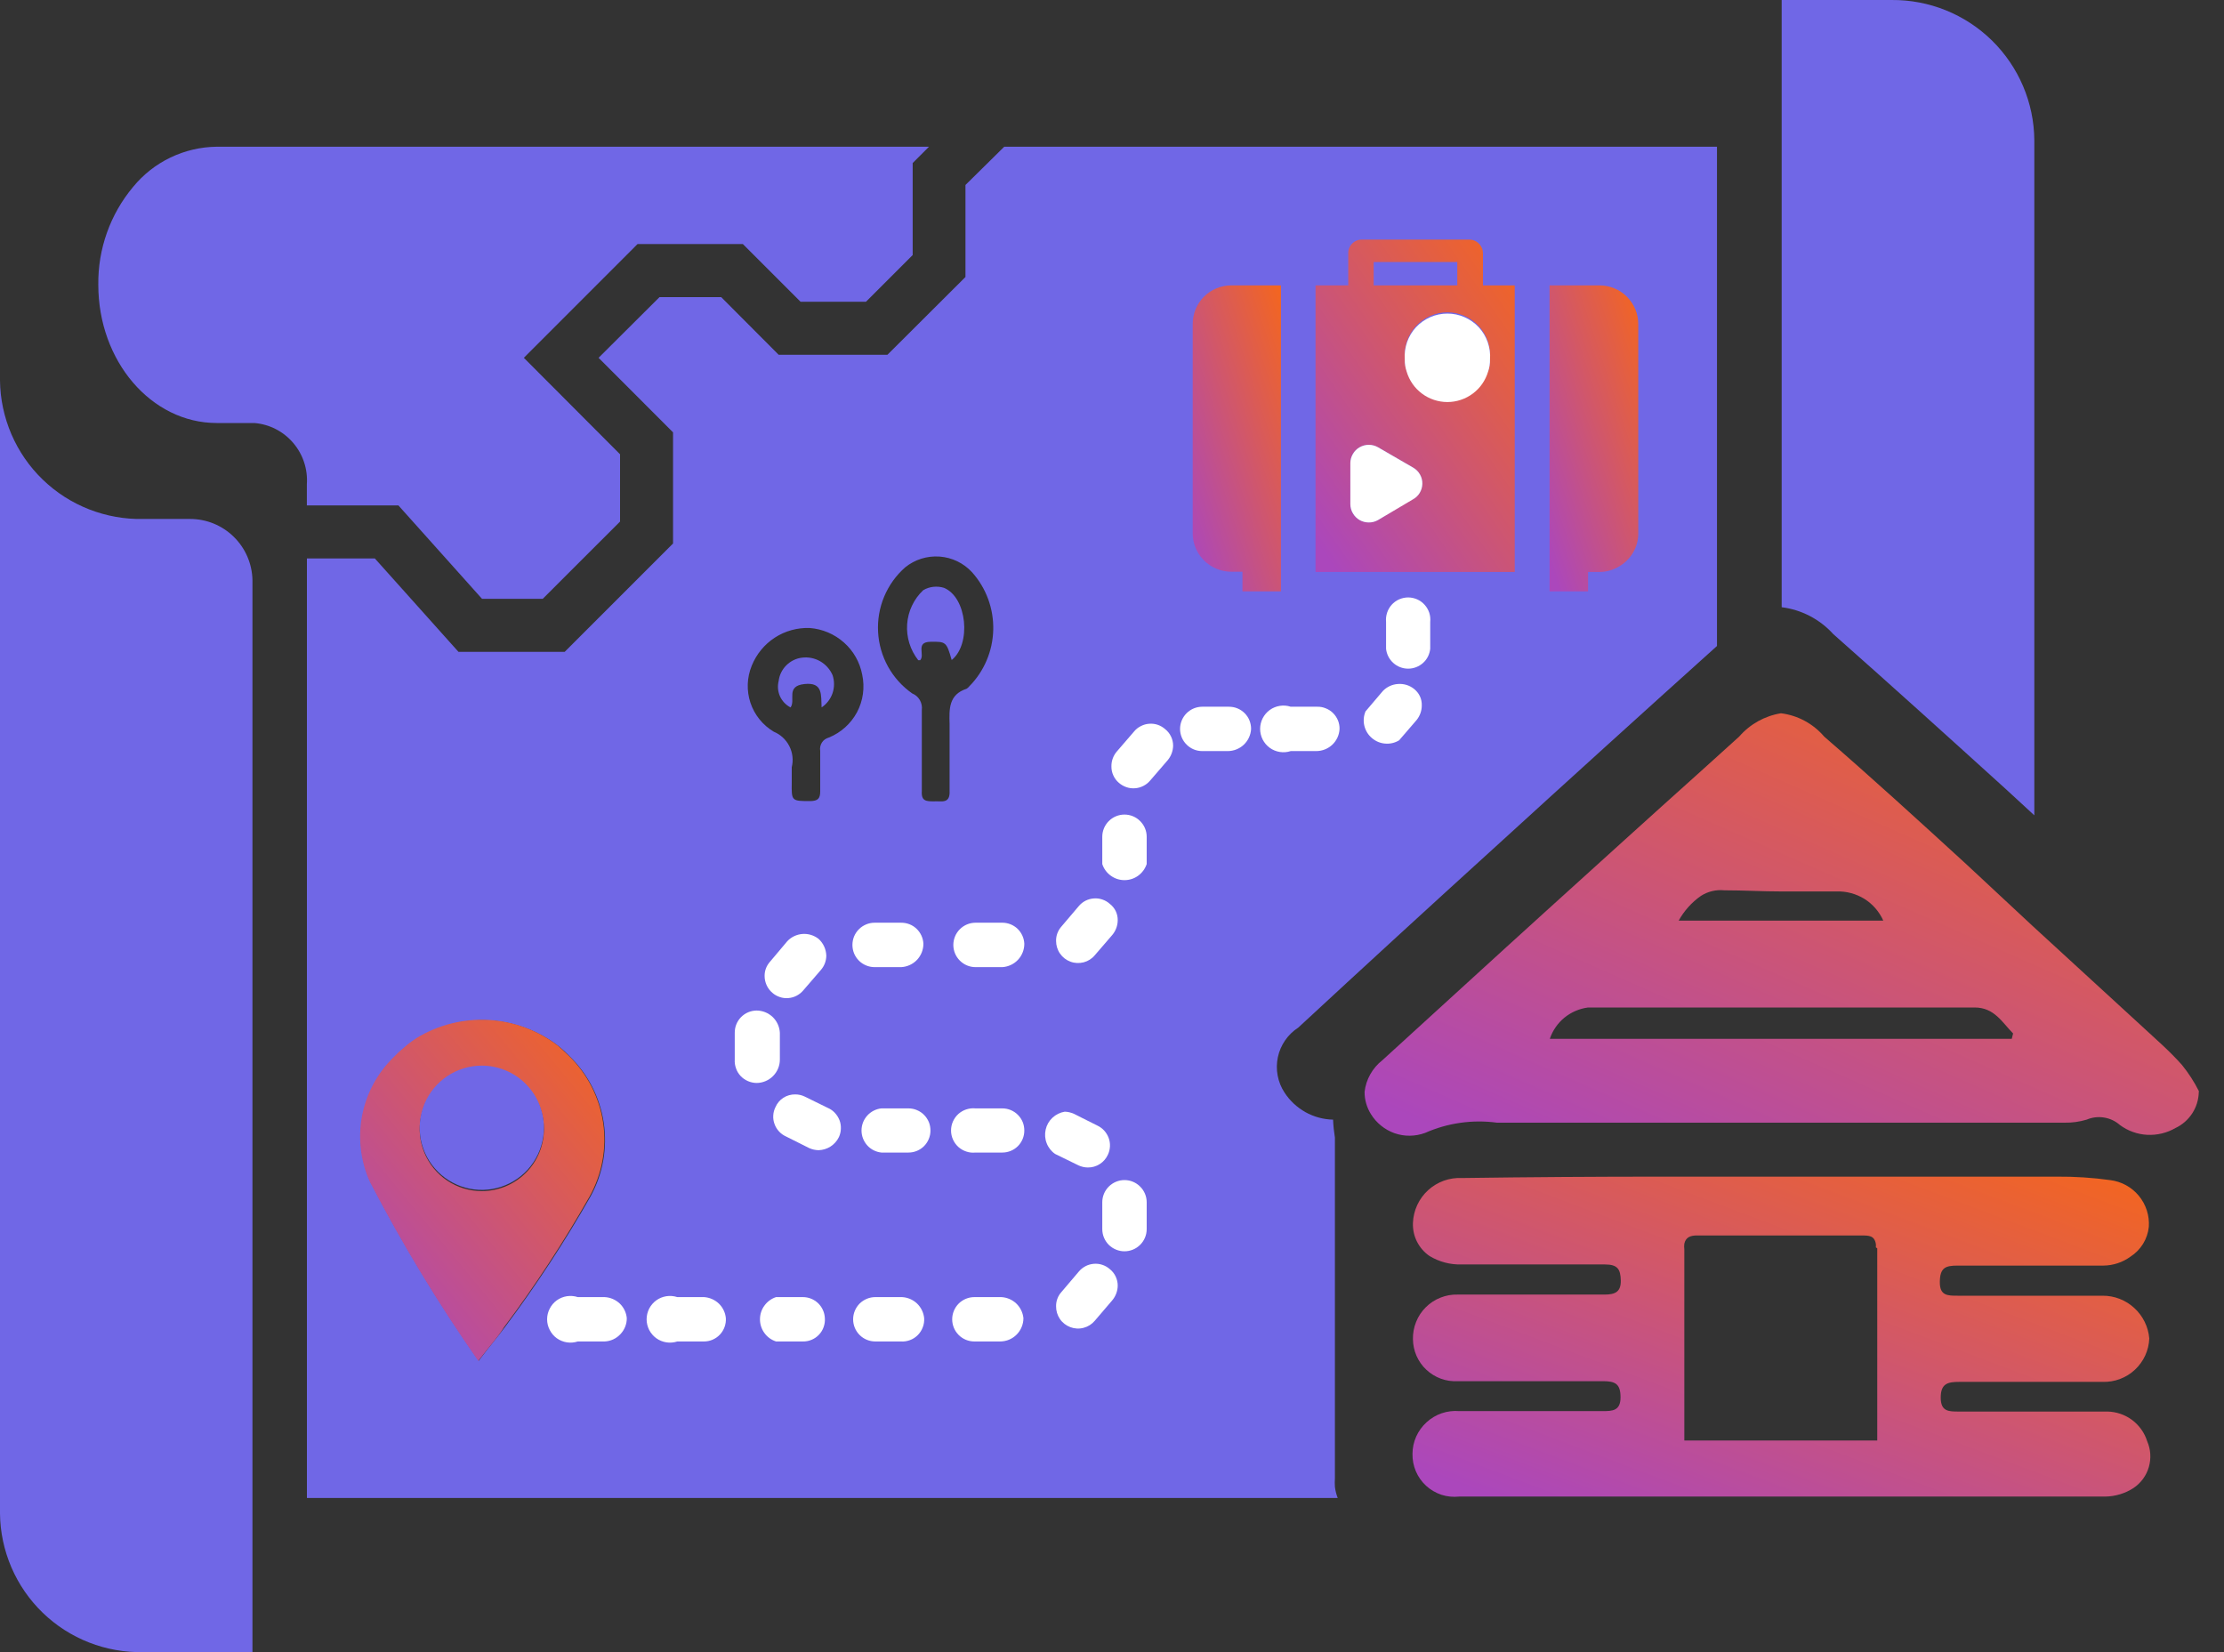 <svg width="35" height="26" viewBox="0 0 35 26" fill="none" xmlns="http://www.w3.org/2000/svg">
<rect x="0" y="0" width="35" height="26" fill="#333333" stroke="none"/>
<path d="M14.62 2.309L14.363 2.566V4.014L13.628 4.749H12.599L11.691 3.841H10.033L8.244 5.631L9.758 7.149V8.208L8.541 9.424H7.586L6.27 7.954H4.829V7.623C4.846 7.386 4.769 7.151 4.614 6.97C4.46 6.789 4.24 6.676 4.002 6.657H3.41C2.381 6.657 1.547 5.683 1.547 4.481C1.54 3.919 1.734 3.372 2.095 2.941C2.255 2.746 2.455 2.588 2.683 2.479C2.91 2.37 3.158 2.312 3.41 2.309H14.62Z" fill="#7067E6"/>
<path d="M13.103 10.626C13.063 10.534 12.995 10.457 12.908 10.407C12.821 10.357 12.72 10.337 12.621 10.35C12.528 10.361 12.441 10.404 12.374 10.471C12.308 10.537 12.265 10.624 12.254 10.717C12.234 10.798 12.241 10.882 12.275 10.958C12.309 11.033 12.368 11.095 12.441 11.133C12.526 11.019 12.36 10.798 12.658 10.765C12.956 10.732 12.919 10.938 12.93 11.133C13.01 11.079 13.071 11 13.102 10.909C13.133 10.817 13.133 10.717 13.103 10.626ZM14.856 9.251C14.802 9.234 14.745 9.229 14.688 9.235C14.632 9.241 14.578 9.259 14.529 9.288C14.38 9.429 14.29 9.62 14.276 9.824C14.262 10.028 14.325 10.23 14.451 10.39H14.481C14.562 10.306 14.4 10.104 14.643 10.1C14.885 10.096 14.896 10.1 14.977 10.387C15.289 10.137 15.22 9.402 14.856 9.251ZM14.856 9.251C14.802 9.234 14.745 9.229 14.688 9.235C14.632 9.241 14.578 9.259 14.529 9.288C14.38 9.429 14.29 9.62 14.276 9.824C14.262 10.028 14.325 10.23 14.451 10.39H14.481C14.562 10.306 14.4 10.104 14.643 10.1C14.885 10.096 14.896 10.1 14.977 10.387C15.289 10.137 15.22 9.402 14.856 9.251ZM13.103 10.626C13.063 10.534 12.995 10.457 12.908 10.407C12.821 10.357 12.72 10.337 12.621 10.35C12.528 10.361 12.441 10.404 12.374 10.471C12.308 10.537 12.265 10.624 12.254 10.717C12.234 10.798 12.241 10.882 12.275 10.958C12.309 11.033 12.368 11.095 12.441 11.133C12.526 11.019 12.36 10.798 12.658 10.765C12.956 10.732 12.919 10.938 12.93 11.133C13.01 11.079 13.071 11 13.102 10.909C13.133 10.817 13.133 10.717 13.103 10.626ZM13.103 10.626C13.063 10.534 12.995 10.457 12.908 10.407C12.821 10.357 12.72 10.337 12.621 10.35C12.528 10.361 12.441 10.404 12.374 10.471C12.308 10.537 12.265 10.624 12.254 10.717C12.234 10.798 12.241 10.882 12.275 10.958C12.309 11.033 12.368 11.095 12.441 11.133C12.526 11.019 12.36 10.798 12.658 10.765C12.956 10.732 12.919 10.938 12.93 11.133C13.01 11.079 13.071 11 13.102 10.909C13.133 10.817 13.133 10.717 13.103 10.626ZM14.856 9.251C14.802 9.234 14.745 9.229 14.688 9.235C14.632 9.241 14.578 9.259 14.529 9.288C14.38 9.429 14.29 9.62 14.276 9.824C14.262 10.028 14.325 10.23 14.451 10.39H14.481C14.562 10.306 14.4 10.104 14.643 10.1C14.885 10.096 14.896 10.1 14.977 10.387C15.289 10.137 15.22 9.402 14.856 9.251ZM14.856 9.251C14.802 9.234 14.745 9.229 14.688 9.235C14.632 9.241 14.578 9.259 14.529 9.288C14.38 9.429 14.29 9.62 14.276 9.824C14.262 10.028 14.325 10.23 14.451 10.39H14.481C14.562 10.306 14.4 10.104 14.643 10.1C14.885 10.096 14.896 10.1 14.977 10.387C15.289 10.137 15.22 9.402 14.856 9.251ZM13.103 10.626C13.063 10.534 12.995 10.457 12.908 10.407C12.821 10.357 12.72 10.337 12.621 10.35C12.528 10.361 12.441 10.404 12.374 10.471C12.308 10.537 12.265 10.624 12.254 10.717C12.234 10.798 12.241 10.882 12.275 10.958C12.309 11.033 12.368 11.095 12.441 11.133C12.526 11.019 12.36 10.798 12.658 10.765C12.956 10.732 12.919 10.938 12.93 11.133C13.01 11.079 13.071 11 13.102 10.909C13.133 10.817 13.133 10.717 13.103 10.626ZM13.103 10.626C13.063 10.534 12.995 10.457 12.908 10.407C12.821 10.357 12.72 10.337 12.621 10.35C12.528 10.361 12.441 10.404 12.374 10.471C12.308 10.537 12.265 10.624 12.254 10.717C12.234 10.798 12.241 10.882 12.275 10.958C12.309 11.033 12.368 11.095 12.441 11.133C12.526 11.019 12.36 10.798 12.658 10.765C12.956 10.732 12.919 10.938 12.93 11.133C13.01 11.079 13.071 11 13.102 10.909C13.133 10.817 13.133 10.717 13.103 10.626ZM14.856 9.251C14.802 9.234 14.745 9.229 14.688 9.235C14.632 9.241 14.578 9.259 14.529 9.288C14.38 9.429 14.29 9.62 14.276 9.824C14.262 10.028 14.325 10.23 14.451 10.39H14.481C14.562 10.306 14.4 10.104 14.643 10.1C14.885 10.096 14.896 10.1 14.977 10.387C15.289 10.137 15.22 9.402 14.856 9.251ZM14.856 9.251C14.802 9.234 14.745 9.229 14.688 9.235C14.632 9.241 14.578 9.259 14.529 9.288C14.38 9.429 14.29 9.62 14.276 9.824C14.262 10.028 14.325 10.23 14.451 10.39H14.481C14.562 10.306 14.4 10.104 14.643 10.1C14.885 10.096 14.896 10.1 14.977 10.387C15.289 10.137 15.22 9.402 14.856 9.251ZM13.103 10.626C13.063 10.534 12.995 10.457 12.908 10.407C12.821 10.357 12.72 10.337 12.621 10.35C12.528 10.361 12.441 10.404 12.374 10.471C12.308 10.537 12.265 10.624 12.254 10.717C12.234 10.798 12.241 10.882 12.275 10.958C12.309 11.033 12.368 11.095 12.441 11.133C12.526 11.019 12.36 10.798 12.658 10.765C12.956 10.732 12.919 10.938 12.93 11.133C13.01 11.079 13.071 11 13.102 10.909C13.133 10.817 13.133 10.717 13.103 10.626ZM13.103 10.626C13.063 10.534 12.995 10.457 12.908 10.407C12.821 10.357 12.72 10.337 12.621 10.35C12.528 10.361 12.441 10.404 12.374 10.471C12.308 10.537 12.265 10.624 12.254 10.717C12.234 10.798 12.241 10.882 12.275 10.958C12.309 11.033 12.368 11.095 12.441 11.133C12.526 11.019 12.36 10.798 12.658 10.765C12.956 10.732 12.919 10.938 12.93 11.133C13.01 11.079 13.071 11 13.102 10.909C13.133 10.817 13.133 10.717 13.103 10.626ZM14.856 9.251C14.802 9.234 14.745 9.229 14.688 9.235C14.632 9.241 14.578 9.259 14.529 9.288C14.38 9.429 14.29 9.62 14.276 9.824C14.262 10.028 14.325 10.23 14.451 10.39H14.481C14.562 10.306 14.4 10.104 14.643 10.1C14.885 10.096 14.896 10.1 14.977 10.387C15.289 10.137 15.22 9.402 14.856 9.251ZM14.856 9.251C14.802 9.234 14.745 9.229 14.688 9.235C14.632 9.241 14.578 9.259 14.529 9.288C14.38 9.429 14.29 9.62 14.276 9.824C14.262 10.028 14.325 10.23 14.451 10.39H14.481C14.562 10.306 14.4 10.104 14.643 10.1C14.885 10.096 14.896 10.1 14.977 10.387C15.289 10.137 15.22 9.402 14.856 9.251ZM13.103 10.626C13.063 10.534 12.995 10.457 12.908 10.407C12.821 10.357 12.72 10.337 12.621 10.35C12.528 10.361 12.441 10.404 12.374 10.471C12.308 10.537 12.265 10.624 12.254 10.717C12.234 10.798 12.241 10.882 12.275 10.958C12.309 11.033 12.368 11.095 12.441 11.133C12.526 11.019 12.36 10.798 12.658 10.765C12.956 10.732 12.919 10.938 12.93 11.133C13.01 11.079 13.071 11 13.102 10.909C13.133 10.817 13.133 10.717 13.103 10.626ZM13.103 10.626C13.063 10.534 12.995 10.457 12.908 10.407C12.821 10.357 12.72 10.337 12.621 10.35C12.528 10.361 12.441 10.404 12.374 10.471C12.308 10.537 12.265 10.624 12.254 10.717C12.234 10.798 12.241 10.882 12.275 10.958C12.309 11.033 12.368 11.095 12.441 11.133C12.526 11.019 12.36 10.798 12.658 10.765C12.956 10.732 12.919 10.938 12.93 11.133C13.01 11.079 13.071 11 13.102 10.909C13.133 10.817 13.133 10.717 13.103 10.626ZM14.856 9.251C14.802 9.234 14.745 9.229 14.688 9.235C14.632 9.241 14.578 9.259 14.529 9.288C14.38 9.429 14.29 9.62 14.276 9.824C14.262 10.028 14.325 10.23 14.451 10.39H14.481C14.562 10.306 14.4 10.104 14.643 10.1C14.885 10.096 14.896 10.1 14.977 10.387C15.289 10.137 15.22 9.402 14.856 9.251ZM14.856 9.251C14.802 9.234 14.745 9.229 14.688 9.235C14.632 9.241 14.578 9.259 14.529 9.288C14.38 9.429 14.29 9.62 14.276 9.824C14.262 10.028 14.325 10.23 14.451 10.39H14.481C14.562 10.306 14.4 10.104 14.643 10.1C14.885 10.096 14.896 10.1 14.977 10.387C15.289 10.137 15.22 9.402 14.856 9.251ZM13.103 10.626C13.063 10.534 12.995 10.457 12.908 10.407C12.821 10.357 12.72 10.337 12.621 10.35C12.528 10.361 12.441 10.404 12.374 10.471C12.308 10.537 12.265 10.624 12.254 10.717C12.234 10.798 12.241 10.882 12.275 10.958C12.309 11.033 12.368 11.095 12.441 11.133C12.526 11.019 12.36 10.798 12.658 10.765C12.956 10.732 12.919 10.938 12.93 11.133C13.01 11.079 13.071 11 13.102 10.909C13.133 10.817 13.133 10.717 13.103 10.626ZM13.103 10.626C13.063 10.534 12.995 10.457 12.908 10.407C12.821 10.357 12.72 10.337 12.621 10.35C12.528 10.361 12.441 10.404 12.374 10.471C12.308 10.537 12.265 10.624 12.254 10.717C12.234 10.798 12.241 10.882 12.275 10.958C12.309 11.033 12.368 11.095 12.441 11.133C12.526 11.019 12.36 10.798 12.658 10.765C12.956 10.732 12.919 10.938 12.93 11.133C13.01 11.079 13.071 11 13.102 10.909C13.133 10.817 13.133 10.717 13.103 10.626ZM14.856 9.251C14.802 9.234 14.745 9.229 14.688 9.235C14.632 9.241 14.578 9.259 14.529 9.288C14.38 9.429 14.29 9.62 14.276 9.824C14.262 10.028 14.325 10.23 14.451 10.39H14.481C14.562 10.306 14.4 10.104 14.643 10.1C14.885 10.096 14.896 10.1 14.977 10.387C15.289 10.137 15.22 9.402 14.856 9.251ZM14.856 9.251C14.802 9.234 14.745 9.229 14.688 9.235C14.632 9.241 14.578 9.259 14.529 9.288C14.38 9.429 14.29 9.62 14.276 9.824C14.262 10.028 14.325 10.23 14.451 10.39H14.481C14.562 10.306 14.4 10.104 14.643 10.1C14.885 10.096 14.896 10.1 14.977 10.387C15.289 10.137 15.22 9.402 14.856 9.251ZM13.103 10.626C13.063 10.534 12.995 10.457 12.908 10.407C12.821 10.357 12.72 10.337 12.621 10.35C12.528 10.361 12.441 10.404 12.374 10.471C12.308 10.537 12.265 10.624 12.254 10.717C12.234 10.798 12.241 10.882 12.275 10.958C12.309 11.033 12.368 11.095 12.441 11.133C12.526 11.019 12.36 10.798 12.658 10.765C12.956 10.732 12.919 10.938 12.93 11.133C13.01 11.079 13.071 11 13.102 10.909C13.133 10.817 13.133 10.717 13.103 10.626ZM13.103 10.626C13.063 10.534 12.995 10.457 12.908 10.407C12.821 10.357 12.72 10.337 12.621 10.35C12.528 10.361 12.441 10.404 12.374 10.471C12.308 10.537 12.265 10.624 12.254 10.717C12.234 10.798 12.241 10.882 12.275 10.958C12.309 11.033 12.368 11.095 12.441 11.133C12.526 11.019 12.36 10.798 12.658 10.765C12.956 10.732 12.919 10.938 12.93 11.133C13.01 11.079 13.071 11 13.102 10.909C13.133 10.817 13.133 10.717 13.103 10.626ZM14.856 9.251C14.802 9.234 14.745 9.229 14.688 9.235C14.632 9.241 14.578 9.259 14.529 9.288C14.38 9.429 14.29 9.62 14.276 9.824C14.262 10.028 14.325 10.23 14.451 10.39H14.481C14.562 10.306 14.4 10.104 14.643 10.1C14.885 10.096 14.896 10.1 14.977 10.387C15.289 10.137 15.22 9.402 14.856 9.251ZM14.856 9.251C14.802 9.234 14.745 9.229 14.688 9.235C14.632 9.241 14.578 9.259 14.529 9.288C14.38 9.429 14.29 9.62 14.276 9.824C14.262 10.028 14.325 10.23 14.451 10.39H14.481C14.562 10.306 14.4 10.104 14.643 10.1C14.885 10.096 14.896 10.1 14.977 10.387C15.289 10.137 15.22 9.402 14.856 9.251ZM13.103 10.626C13.063 10.534 12.995 10.457 12.908 10.407C12.821 10.357 12.72 10.337 12.621 10.35C12.528 10.361 12.441 10.404 12.374 10.471C12.308 10.537 12.265 10.624 12.254 10.717C12.234 10.798 12.241 10.882 12.275 10.958C12.309 11.033 12.368 11.095 12.441 11.133C12.526 11.019 12.36 10.798 12.658 10.765C12.956 10.732 12.919 10.938 12.93 11.133C13.01 11.079 13.071 11 13.102 10.909C13.133 10.817 13.133 10.717 13.103 10.626ZM13.103 10.626C13.063 10.534 12.995 10.457 12.908 10.407C12.821 10.357 12.72 10.337 12.621 10.35C12.528 10.361 12.441 10.404 12.374 10.471C12.308 10.537 12.265 10.624 12.254 10.717C12.234 10.798 12.241 10.882 12.275 10.958C12.309 11.033 12.368 11.095 12.441 11.133C12.526 11.019 12.36 10.798 12.658 10.765C12.956 10.732 12.919 10.938 12.93 11.133C13.01 11.079 13.071 11 13.102 10.909C13.133 10.817 13.133 10.717 13.103 10.626ZM14.856 9.251C14.802 9.234 14.745 9.229 14.688 9.235C14.632 9.241 14.578 9.259 14.529 9.288C14.38 9.429 14.29 9.62 14.276 9.824C14.262 10.028 14.325 10.23 14.451 10.39H14.481C14.562 10.306 14.4 10.104 14.643 10.1C14.885 10.096 14.896 10.1 14.977 10.387C15.289 10.137 15.22 9.402 14.856 9.251ZM14.856 9.251C14.802 9.234 14.745 9.229 14.688 9.235C14.632 9.241 14.578 9.259 14.529 9.288C14.38 9.429 14.29 9.62 14.276 9.824C14.262 10.028 14.325 10.23 14.451 10.39H14.481C14.562 10.306 14.4 10.104 14.643 10.1C14.885 10.096 14.896 10.1 14.977 10.387C15.289 10.137 15.22 9.402 14.856 9.251ZM13.103 10.626C13.063 10.534 12.995 10.457 12.908 10.407C12.821 10.357 12.72 10.337 12.621 10.35C12.528 10.361 12.441 10.404 12.374 10.471C12.308 10.537 12.265 10.624 12.254 10.717C12.234 10.798 12.241 10.882 12.275 10.958C12.309 11.033 12.368 11.095 12.441 11.133C12.526 11.019 12.36 10.798 12.658 10.765C12.956 10.732 12.919 10.938 12.93 11.133C13.01 11.079 13.071 11 13.102 10.909C13.133 10.817 13.133 10.717 13.103 10.626ZM13.103 10.626C13.063 10.534 12.995 10.457 12.908 10.407C12.821 10.357 12.72 10.337 12.621 10.35C12.528 10.361 12.441 10.404 12.374 10.471C12.308 10.537 12.265 10.624 12.254 10.717C12.234 10.798 12.241 10.882 12.275 10.958C12.309 11.033 12.368 11.095 12.441 11.133C12.526 11.019 12.36 10.798 12.658 10.765C12.956 10.732 12.919 10.938 12.93 11.133C13.01 11.079 13.071 11 13.102 10.909C13.133 10.817 13.133 10.717 13.103 10.626ZM14.856 9.251C14.802 9.234 14.745 9.229 14.688 9.235C14.632 9.241 14.578 9.259 14.529 9.288C14.38 9.429 14.29 9.62 14.276 9.824C14.262 10.028 14.325 10.23 14.451 10.39H14.481C14.562 10.306 14.4 10.104 14.643 10.1C14.885 10.096 14.896 10.1 14.977 10.387C15.289 10.137 15.22 9.402 14.856 9.251ZM14.856 9.251C14.802 9.234 14.745 9.229 14.688 9.235C14.632 9.241 14.578 9.259 14.529 9.288C14.38 9.429 14.29 9.62 14.276 9.824C14.262 10.028 14.325 10.23 14.451 10.39H14.481C14.562 10.306 14.4 10.104 14.643 10.1C14.885 10.096 14.896 10.1 14.977 10.387C15.289 10.137 15.22 9.402 14.856 9.251ZM13.103 10.626C13.063 10.534 12.995 10.457 12.908 10.407C12.821 10.357 12.72 10.337 12.621 10.35C12.528 10.361 12.441 10.404 12.374 10.471C12.308 10.537 12.265 10.624 12.254 10.717C12.234 10.798 12.241 10.882 12.275 10.958C12.309 11.033 12.368 11.095 12.441 11.133C12.526 11.019 12.36 10.798 12.658 10.765C12.956 10.732 12.919 10.938 12.93 11.133C13.01 11.079 13.071 11 13.102 10.909C13.133 10.817 13.133 10.717 13.103 10.626ZM13.103 10.626C13.063 10.534 12.995 10.457 12.908 10.407C12.821 10.357 12.72 10.337 12.621 10.35C12.528 10.361 12.441 10.404 12.374 10.471C12.308 10.537 12.265 10.624 12.254 10.717C12.234 10.798 12.241 10.882 12.275 10.958C12.309 11.033 12.368 11.095 12.441 11.133C12.526 11.019 12.36 10.798 12.658 10.765C12.956 10.732 12.919 10.938 12.93 11.133C13.01 11.079 13.071 11 13.102 10.909C13.133 10.817 13.133 10.717 13.103 10.626ZM14.856 9.251C14.802 9.234 14.745 9.229 14.688 9.235C14.632 9.241 14.578 9.259 14.529 9.288C14.38 9.429 14.29 9.62 14.276 9.824C14.262 10.028 14.325 10.23 14.451 10.39H14.481C14.562 10.306 14.4 10.104 14.643 10.1C14.885 10.096 14.896 10.1 14.977 10.387C15.289 10.137 15.22 9.402 14.856 9.251ZM14.856 9.251C14.802 9.234 14.745 9.229 14.688 9.235C14.632 9.241 14.578 9.259 14.529 9.288C14.38 9.429 14.29 9.62 14.276 9.824C14.262 10.028 14.325 10.23 14.451 10.39H14.481C14.562 10.306 14.4 10.104 14.643 10.1C14.885 10.096 14.896 10.1 14.977 10.387C15.289 10.137 15.22 9.402 14.856 9.251ZM13.103 10.626C13.063 10.534 12.995 10.457 12.908 10.407C12.821 10.357 12.72 10.337 12.621 10.35C12.528 10.361 12.441 10.404 12.374 10.471C12.308 10.537 12.265 10.624 12.254 10.717C12.234 10.798 12.241 10.882 12.275 10.958C12.309 11.033 12.368 11.095 12.441 11.133C12.526 11.019 12.36 10.798 12.658 10.765C12.956 10.732 12.919 10.938 12.93 11.133C13.01 11.079 13.071 11 13.102 10.909C13.133 10.817 13.133 10.717 13.103 10.626ZM13.103 10.626C13.063 10.534 12.995 10.457 12.908 10.407C12.821 10.357 12.72 10.337 12.621 10.35C12.528 10.361 12.441 10.404 12.374 10.471C12.308 10.537 12.265 10.624 12.254 10.717C12.234 10.798 12.241 10.882 12.275 10.958C12.309 11.033 12.368 11.095 12.441 11.133C12.526 11.019 12.36 10.798 12.658 10.765C12.956 10.732 12.919 10.938 12.93 11.133C13.01 11.079 13.071 11 13.102 10.909C13.133 10.817 13.133 10.717 13.103 10.626ZM14.856 9.251C14.802 9.234 14.745 9.229 14.688 9.235C14.632 9.241 14.578 9.259 14.529 9.288C14.38 9.429 14.29 9.62 14.276 9.824C14.262 10.028 14.325 10.23 14.451 10.39H14.481C14.562 10.306 14.4 10.104 14.643 10.1C14.885 10.096 14.896 10.1 14.977 10.387C15.289 10.137 15.22 9.402 14.856 9.251ZM14.856 9.251C14.802 9.234 14.745 9.229 14.688 9.235C14.632 9.241 14.578 9.259 14.529 9.288C14.38 9.429 14.29 9.62 14.276 9.824C14.262 10.028 14.325 10.23 14.451 10.39H14.481C14.562 10.306 14.4 10.104 14.643 10.1C14.885 10.096 14.896 10.1 14.977 10.387C15.289 10.137 15.22 9.402 14.856 9.251ZM13.103 10.626C13.063 10.534 12.995 10.457 12.908 10.407C12.821 10.357 12.72 10.337 12.621 10.35C12.528 10.361 12.441 10.404 12.374 10.471C12.308 10.537 12.265 10.624 12.254 10.717C12.234 10.798 12.241 10.882 12.275 10.958C12.309 11.033 12.368 11.095 12.441 11.133C12.526 11.019 12.36 10.798 12.658 10.765C12.956 10.732 12.919 10.938 12.93 11.133C13.01 11.079 13.071 11 13.102 10.909C13.133 10.817 13.133 10.717 13.103 10.626ZM13.103 10.626C13.063 10.534 12.995 10.457 12.908 10.407C12.821 10.357 12.72 10.337 12.621 10.35C12.528 10.361 12.441 10.404 12.374 10.471C12.308 10.537 12.265 10.624 12.254 10.717C12.234 10.798 12.241 10.882 12.275 10.958C12.309 11.033 12.368 11.095 12.441 11.133C12.526 11.019 12.36 10.798 12.658 10.765C12.956 10.732 12.919 10.938 12.93 11.133C13.01 11.079 13.071 11 13.102 10.909C13.133 10.817 13.133 10.717 13.103 10.626ZM14.856 9.251C14.802 9.234 14.745 9.229 14.688 9.235C14.632 9.241 14.578 9.259 14.529 9.288C14.38 9.429 14.29 9.62 14.276 9.824C14.262 10.028 14.325 10.23 14.451 10.39H14.481C14.562 10.306 14.4 10.104 14.643 10.1C14.885 10.096 14.896 10.1 14.977 10.387C15.289 10.137 15.22 9.402 14.856 9.251ZM14.856 9.251C14.802 9.234 14.745 9.229 14.688 9.235C14.632 9.241 14.578 9.259 14.529 9.288C14.38 9.429 14.29 9.62 14.276 9.824C14.262 10.028 14.325 10.23 14.451 10.39H14.481C14.562 10.306 14.4 10.104 14.643 10.1C14.885 10.096 14.896 10.1 14.977 10.387C15.289 10.137 15.22 9.402 14.856 9.251ZM13.103 10.626C13.063 10.534 12.995 10.457 12.908 10.407C12.821 10.357 12.72 10.337 12.621 10.35C12.528 10.361 12.441 10.404 12.374 10.471C12.308 10.537 12.265 10.624 12.254 10.717C12.234 10.798 12.241 10.882 12.275 10.958C12.309 11.033 12.368 11.095 12.441 11.133C12.526 11.019 12.36 10.798 12.658 10.765C12.956 10.732 12.919 10.938 12.93 11.133C13.01 11.079 13.071 11 13.102 10.909C13.133 10.817 13.133 10.717 13.103 10.626ZM13.103 10.626C13.063 10.534 12.995 10.457 12.908 10.407C12.821 10.357 12.72 10.337 12.621 10.35C12.528 10.361 12.441 10.404 12.374 10.471C12.308 10.537 12.265 10.624 12.254 10.717C12.234 10.798 12.241 10.882 12.275 10.958C12.309 11.033 12.368 11.095 12.441 11.133C12.526 11.019 12.36 10.798 12.658 10.765C12.956 10.732 12.919 10.938 12.93 11.133C13.01 11.079 13.071 11 13.102 10.909C13.133 10.817 13.133 10.717 13.103 10.626ZM14.856 9.251C14.802 9.234 14.745 9.229 14.688 9.235C14.632 9.241 14.578 9.259 14.529 9.288C14.38 9.429 14.29 9.62 14.276 9.824C14.262 10.028 14.325 10.23 14.451 10.39H14.481C14.562 10.306 14.4 10.104 14.643 10.1C14.885 10.096 14.896 10.1 14.977 10.387C15.289 10.137 15.22 9.402 14.856 9.251ZM14.856 9.251C14.802 9.234 14.745 9.229 14.688 9.235C14.632 9.241 14.578 9.259 14.529 9.288C14.38 9.429 14.29 9.62 14.276 9.824C14.262 10.028 14.325 10.23 14.451 10.39H14.481C14.562 10.306 14.4 10.104 14.643 10.1C14.885 10.096 14.896 10.1 14.977 10.387C15.289 10.137 15.22 9.402 14.856 9.251ZM13.103 10.626C13.063 10.534 12.995 10.457 12.908 10.407C12.821 10.357 12.72 10.337 12.621 10.35C12.528 10.361 12.441 10.404 12.374 10.471C12.308 10.537 12.265 10.624 12.254 10.717C12.234 10.798 12.241 10.882 12.275 10.958C12.309 11.033 12.368 11.095 12.441 11.133C12.526 11.019 12.36 10.798 12.658 10.765C12.956 10.732 12.919 10.938 12.93 11.133C13.01 11.079 13.071 11 13.102 10.909C13.133 10.817 13.133 10.717 13.103 10.626ZM13.103 10.626C13.063 10.534 12.995 10.457 12.908 10.407C12.821 10.357 12.72 10.337 12.621 10.35C12.528 10.361 12.441 10.404 12.374 10.471C12.308 10.537 12.265 10.624 12.254 10.717C12.234 10.798 12.241 10.882 12.275 10.958C12.309 11.033 12.368 11.095 12.441 11.133C12.526 11.019 12.36 10.798 12.658 10.765C12.956 10.732 12.919 10.938 12.93 11.133C13.01 11.079 13.071 11 13.102 10.909C13.133 10.817 13.133 10.717 13.103 10.626ZM14.856 9.251C14.802 9.234 14.745 9.229 14.688 9.235C14.632 9.241 14.578 9.259 14.529 9.288C14.38 9.429 14.29 9.62 14.276 9.824C14.262 10.028 14.325 10.23 14.451 10.39H14.481C14.562 10.306 14.4 10.104 14.643 10.1C14.885 10.096 14.896 10.1 14.977 10.387C15.289 10.137 15.22 9.402 14.856 9.251ZM14.856 9.251C14.802 9.234 14.745 9.229 14.688 9.235C14.632 9.241 14.578 9.259 14.529 9.288C14.38 9.429 14.29 9.62 14.276 9.824C14.262 10.028 14.325 10.23 14.451 10.39H14.481C14.562 10.306 14.4 10.104 14.643 10.1C14.885 10.096 14.896 10.1 14.977 10.387C15.289 10.137 15.22 9.402 14.856 9.251ZM13.103 10.626C13.063 10.534 12.995 10.457 12.908 10.407C12.821 10.357 12.72 10.337 12.621 10.35C12.528 10.361 12.441 10.404 12.374 10.471C12.308 10.537 12.265 10.624 12.254 10.717C12.234 10.798 12.241 10.882 12.275 10.958C12.309 11.033 12.368 11.095 12.441 11.133C12.526 11.019 12.36 10.798 12.658 10.765C12.956 10.732 12.919 10.938 12.93 11.133C13.01 11.079 13.071 11 13.102 10.909C13.133 10.817 13.133 10.717 13.103 10.626ZM13.103 10.626C13.063 10.534 12.995 10.457 12.908 10.407C12.821 10.357 12.72 10.337 12.621 10.35C12.528 10.361 12.441 10.404 12.374 10.471C12.308 10.537 12.265 10.624 12.254 10.717C12.234 10.798 12.241 10.882 12.275 10.958C12.309 11.033 12.368 11.095 12.441 11.133C12.526 11.019 12.36 10.798 12.658 10.765C12.956 10.732 12.919 10.938 12.93 11.133C13.01 11.079 13.071 11 13.102 10.909C13.133 10.817 13.133 10.717 13.103 10.626ZM14.856 9.251C14.802 9.234 14.745 9.229 14.688 9.235C14.632 9.241 14.578 9.259 14.529 9.288C14.38 9.429 14.29 9.62 14.276 9.824C14.262 10.028 14.325 10.23 14.451 10.39H14.481C14.562 10.306 14.4 10.104 14.643 10.1C14.885 10.096 14.896 10.1 14.977 10.387C15.289 10.137 15.22 9.402 14.856 9.251ZM14.856 9.251C14.802 9.234 14.745 9.229 14.688 9.235C14.632 9.241 14.578 9.259 14.529 9.288C14.38 9.429 14.29 9.62 14.276 9.824C14.262 10.028 14.325 10.23 14.451 10.39H14.481C14.562 10.306 14.4 10.104 14.643 10.1C14.885 10.096 14.896 10.1 14.977 10.387C15.289 10.137 15.22 9.402 14.856 9.251ZM13.103 10.626C13.063 10.534 12.995 10.457 12.908 10.407C12.821 10.357 12.72 10.337 12.621 10.35C12.528 10.361 12.441 10.404 12.374 10.471C12.308 10.537 12.265 10.624 12.254 10.717C12.234 10.798 12.241 10.882 12.275 10.958C12.309 11.033 12.368 11.095 12.441 11.133C12.526 11.019 12.36 10.798 12.658 10.765C12.956 10.732 12.919 10.938 12.93 11.133C13.01 11.079 13.071 11 13.102 10.909C13.133 10.817 13.133 10.717 13.103 10.626ZM13.103 10.626C13.063 10.534 12.995 10.457 12.908 10.407C12.821 10.357 12.72 10.337 12.621 10.35C12.528 10.361 12.441 10.404 12.374 10.471C12.308 10.537 12.265 10.624 12.254 10.717C12.234 10.798 12.241 10.882 12.275 10.958C12.309 11.033 12.368 11.095 12.441 11.133C12.526 11.019 12.36 10.798 12.658 10.765C12.956 10.732 12.919 10.938 12.93 11.133C13.01 11.079 13.071 11 13.102 10.909C13.133 10.817 13.133 10.717 13.103 10.626ZM14.856 9.251C14.802 9.234 14.745 9.229 14.688 9.235C14.632 9.241 14.578 9.259 14.529 9.288C14.38 9.429 14.29 9.62 14.276 9.824C14.262 10.028 14.325 10.23 14.451 10.39H14.481C14.562 10.306 14.4 10.104 14.643 10.1C14.885 10.096 14.896 10.1 14.977 10.387C15.289 10.137 15.22 9.402 14.856 9.251ZM14.856 9.251C14.802 9.234 14.745 9.229 14.688 9.235C14.632 9.241 14.578 9.259 14.529 9.288C14.38 9.429 14.29 9.62 14.276 9.824C14.262 10.028 14.325 10.23 14.451 10.39H14.481C14.562 10.306 14.4 10.104 14.643 10.1C14.885 10.096 14.896 10.1 14.977 10.387C15.289 10.137 15.22 9.402 14.856 9.251ZM13.103 10.626C13.063 10.534 12.995 10.457 12.908 10.407C12.821 10.357 12.72 10.337 12.621 10.35C12.528 10.361 12.441 10.404 12.374 10.471C12.308 10.537 12.265 10.624 12.254 10.717C12.234 10.798 12.241 10.882 12.275 10.958C12.309 11.033 12.368 11.095 12.441 11.133C12.526 11.019 12.36 10.798 12.658 10.765C12.956 10.732 12.919 10.938 12.93 11.133C13.01 11.079 13.071 11 13.102 10.909C13.133 10.817 13.133 10.717 13.103 10.626ZM13.103 10.626C13.063 10.534 12.995 10.457 12.908 10.407C12.821 10.357 12.72 10.337 12.621 10.35C12.528 10.361 12.441 10.404 12.374 10.471C12.308 10.537 12.265 10.624 12.254 10.717C12.234 10.798 12.241 10.882 12.275 10.958C12.309 11.033 12.368 11.095 12.441 11.133C12.526 11.019 12.36 10.798 12.658 10.765C12.956 10.732 12.919 10.938 12.93 11.133C13.01 11.079 13.071 11 13.102 10.909C13.133 10.817 13.133 10.717 13.103 10.626ZM14.856 9.251C14.802 9.234 14.745 9.229 14.688 9.235C14.632 9.241 14.578 9.259 14.529 9.288C14.38 9.429 14.29 9.62 14.276 9.824C14.262 10.028 14.325 10.23 14.451 10.39H14.481C14.562 10.306 14.4 10.104 14.643 10.1C14.885 10.096 14.896 10.1 14.977 10.387C15.289 10.137 15.22 9.402 14.856 9.251ZM14.856 9.251C14.802 9.234 14.745 9.229 14.688 9.235C14.632 9.241 14.578 9.259 14.529 9.288C14.38 9.429 14.29 9.62 14.276 9.824C14.262 10.028 14.325 10.23 14.451 10.39H14.481C14.562 10.306 14.4 10.104 14.643 10.1C14.885 10.096 14.896 10.1 14.977 10.387C15.289 10.137 15.22 9.402 14.856 9.251ZM13.103 10.626C13.063 10.534 12.995 10.457 12.908 10.407C12.821 10.357 12.72 10.337 12.621 10.35C12.528 10.361 12.441 10.404 12.374 10.471C12.308 10.537 12.265 10.624 12.254 10.717C12.234 10.798 12.241 10.882 12.275 10.958C12.309 11.033 12.368 11.095 12.441 11.133C12.526 11.019 12.36 10.798 12.658 10.765C12.956 10.732 12.919 10.938 12.93 11.133C13.01 11.079 13.071 11 13.102 10.909C13.133 10.817 13.133 10.717 13.103 10.626ZM13.103 10.626C13.063 10.534 12.995 10.457 12.908 10.407C12.821 10.357 12.72 10.337 12.621 10.35C12.528 10.361 12.441 10.404 12.374 10.471C12.308 10.537 12.265 10.624 12.254 10.717C12.234 10.798 12.241 10.882 12.275 10.958C12.309 11.033 12.368 11.095 12.441 11.133C12.526 11.019 12.36 10.798 12.658 10.765C12.956 10.732 12.919 10.938 12.93 11.133C13.01 11.079 13.071 11 13.102 10.909C13.133 10.817 13.133 10.717 13.103 10.626ZM14.856 9.251C14.802 9.234 14.745 9.229 14.688 9.235C14.632 9.241 14.578 9.259 14.529 9.288C14.38 9.429 14.29 9.62 14.276 9.824C14.262 10.028 14.325 10.23 14.451 10.39H14.481C14.562 10.306 14.4 10.104 14.643 10.1C14.885 10.096 14.896 10.1 14.977 10.387C15.289 10.137 15.22 9.402 14.856 9.251ZM14.856 9.251C14.802 9.234 14.745 9.229 14.688 9.235C14.632 9.241 14.578 9.259 14.529 9.288C14.38 9.429 14.29 9.62 14.276 9.824C14.262 10.028 14.325 10.23 14.451 10.39H14.481C14.562 10.306 14.4 10.104 14.643 10.1C14.885 10.096 14.896 10.1 14.977 10.387C15.289 10.137 15.22 9.402 14.856 9.251ZM13.103 10.626C13.063 10.534 12.995 10.457 12.908 10.407C12.821 10.357 12.72 10.337 12.621 10.35C12.528 10.361 12.441 10.404 12.374 10.471C12.308 10.537 12.265 10.624 12.254 10.717C12.234 10.798 12.241 10.882 12.275 10.958C12.309 11.033 12.368 11.095 12.441 11.133C12.526 11.019 12.36 10.798 12.658 10.765C12.956 10.732 12.919 10.938 12.93 11.133C13.01 11.079 13.071 11 13.102 10.909C13.133 10.817 13.133 10.717 13.103 10.626ZM13.103 10.626C13.063 10.534 12.995 10.457 12.908 10.407C12.821 10.357 12.72 10.337 12.621 10.35C12.528 10.361 12.441 10.404 12.374 10.471C12.308 10.537 12.265 10.624 12.254 10.717C12.234 10.798 12.241 10.882 12.275 10.958C12.309 11.033 12.368 11.095 12.441 11.133C12.526 11.019 12.36 10.798 12.658 10.765C12.956 10.732 12.919 10.938 12.93 11.133C13.01 11.079 13.071 11 13.102 10.909C13.133 10.817 13.133 10.717 13.103 10.626ZM14.856 9.251C14.802 9.234 14.745 9.229 14.688 9.235C14.632 9.241 14.578 9.259 14.529 9.288C14.38 9.429 14.29 9.62 14.276 9.824C14.262 10.028 14.325 10.23 14.451 10.39H14.481C14.562 10.306 14.4 10.104 14.643 10.1C14.885 10.096 14.896 10.1 14.977 10.387C15.289 10.137 15.22 9.402 14.856 9.251ZM14.856 9.251C14.802 9.234 14.745 9.229 14.688 9.235C14.632 9.241 14.578 9.259 14.529 9.288C14.38 9.429 14.29 9.62 14.276 9.824C14.262 10.028 14.325 10.23 14.451 10.39H14.481C14.562 10.306 14.4 10.104 14.643 10.1C14.885 10.096 14.896 10.1 14.977 10.387C15.289 10.137 15.22 9.402 14.856 9.251ZM13.103 10.626C13.063 10.534 12.995 10.457 12.908 10.407C12.821 10.357 12.72 10.337 12.621 10.35C12.528 10.361 12.441 10.404 12.374 10.471C12.308 10.537 12.265 10.624 12.254 10.717C12.234 10.798 12.241 10.882 12.275 10.958C12.309 11.033 12.368 11.095 12.441 11.133C12.526 11.019 12.36 10.798 12.658 10.765C12.956 10.732 12.919 10.938 12.93 11.133C13.01 11.079 13.071 11 13.102 10.909C13.133 10.817 13.133 10.717 13.103 10.626ZM13.103 10.626C13.063 10.534 12.995 10.457 12.908 10.407C12.821 10.357 12.72 10.337 12.621 10.35C12.528 10.361 12.441 10.404 12.374 10.471C12.308 10.537 12.265 10.624 12.254 10.717C12.234 10.798 12.241 10.882 12.275 10.958C12.309 11.033 12.368 11.095 12.441 11.133C12.526 11.019 12.36 10.798 12.658 10.765C12.956 10.732 12.919 10.938 12.93 11.133C13.01 11.079 13.071 11 13.102 10.909C13.133 10.817 13.133 10.717 13.103 10.626ZM14.856 9.251C14.802 9.234 14.745 9.229 14.688 9.235C14.632 9.241 14.578 9.259 14.529 9.288C14.38 9.429 14.29 9.62 14.276 9.824C14.262 10.028 14.325 10.23 14.451 10.39H14.481C14.562 10.306 14.4 10.104 14.643 10.1C14.885 10.096 14.896 10.1 14.977 10.387C15.289 10.137 15.22 9.402 14.856 9.251ZM14.856 9.251C14.802 9.234 14.745 9.229 14.688 9.235C14.632 9.241 14.578 9.259 14.529 9.288C14.38 9.429 14.29 9.62 14.276 9.824C14.262 10.028 14.325 10.23 14.451 10.39H14.481C14.562 10.306 14.4 10.104 14.643 10.1C14.885 10.096 14.896 10.1 14.977 10.387C15.289 10.137 15.22 9.402 14.856 9.251ZM13.103 10.626C13.063 10.534 12.995 10.457 12.908 10.407C12.821 10.357 12.72 10.337 12.621 10.35C12.528 10.361 12.441 10.404 12.374 10.471C12.308 10.537 12.265 10.624 12.254 10.717C12.234 10.798 12.241 10.882 12.275 10.958C12.309 11.033 12.368 11.095 12.441 11.133C12.526 11.019 12.36 10.798 12.658 10.765C12.956 10.732 12.919 10.938 12.93 11.133C13.01 11.079 13.071 11 13.102 10.909C13.133 10.817 13.133 10.717 13.103 10.626ZM13.103 10.626C13.063 10.534 12.995 10.457 12.908 10.407C12.821 10.357 12.72 10.337 12.621 10.35C12.528 10.361 12.441 10.404 12.374 10.471C12.308 10.537 12.265 10.624 12.254 10.717C12.234 10.798 12.241 10.882 12.275 10.958C12.309 11.033 12.368 11.095 12.441 11.133C12.526 11.019 12.36 10.798 12.658 10.765C12.956 10.732 12.919 10.938 12.93 11.133C13.01 11.079 13.071 11 13.102 10.909C13.133 10.817 13.133 10.717 13.103 10.626ZM14.856 9.251C14.802 9.234 14.745 9.229 14.688 9.235C14.632 9.241 14.578 9.259 14.529 9.288C14.38 9.429 14.29 9.62 14.276 9.824C14.262 10.028 14.325 10.23 14.451 10.39H14.481C14.562 10.306 14.4 10.104 14.643 10.1C14.885 10.096 14.896 10.1 14.977 10.387C15.289 10.137 15.22 9.402 14.856 9.251ZM14.856 9.251C14.802 9.234 14.745 9.229 14.688 9.235C14.632 9.241 14.578 9.259 14.529 9.288C14.38 9.429 14.29 9.62 14.276 9.824C14.262 10.028 14.325 10.23 14.451 10.39H14.481C14.562 10.306 14.4 10.104 14.643 10.1C14.885 10.096 14.896 10.1 14.977 10.387C15.289 10.137 15.22 9.402 14.856 9.251ZM13.103 10.626C13.063 10.534 12.995 10.457 12.908 10.407C12.821 10.357 12.72 10.337 12.621 10.35C12.528 10.361 12.441 10.404 12.374 10.471C12.308 10.537 12.265 10.624 12.254 10.717C12.234 10.798 12.241 10.882 12.275 10.958C12.309 11.033 12.368 11.095 12.441 11.133C12.526 11.019 12.36 10.798 12.658 10.765C12.956 10.732 12.919 10.938 12.93 11.133C13.01 11.079 13.071 11 13.102 10.909C13.133 10.817 13.133 10.717 13.103 10.626ZM13.103 10.626C13.063 10.534 12.995 10.457 12.908 10.407C12.821 10.357 12.72 10.337 12.621 10.35C12.528 10.361 12.441 10.404 12.374 10.471C12.308 10.537 12.265 10.624 12.254 10.717C12.234 10.798 12.241 10.882 12.275 10.958C12.309 11.033 12.368 11.095 12.441 11.133C12.526 11.019 12.36 10.798 12.658 10.765C12.956 10.732 12.919 10.938 12.93 11.133C13.01 11.079 13.071 11 13.102 10.909C13.133 10.817 13.133 10.717 13.103 10.626ZM14.856 9.251C14.802 9.234 14.745 9.229 14.688 9.235C14.632 9.241 14.578 9.259 14.529 9.288C14.38 9.429 14.29 9.62 14.276 9.824C14.262 10.028 14.325 10.23 14.451 10.39H14.481C14.562 10.306 14.4 10.104 14.643 10.1C14.885 10.096 14.896 10.1 14.977 10.387C15.289 10.137 15.22 9.402 14.856 9.251ZM13.103 10.626C13.063 10.534 12.995 10.457 12.908 10.407C12.821 10.357 12.72 10.337 12.621 10.35C12.528 10.361 12.441 10.404 12.374 10.471C12.308 10.537 12.265 10.624 12.254 10.717C12.234 10.798 12.241 10.882 12.275 10.958C12.309 11.033 12.368 11.095 12.441 11.133C12.526 11.019 12.36 10.798 12.658 10.765C12.956 10.732 12.919 10.938 12.93 11.133C13.01 11.079 13.071 11 13.102 10.909C13.133 10.817 13.133 10.717 13.103 10.626ZM14.856 9.251C14.802 9.234 14.745 9.229 14.688 9.235C14.632 9.241 14.578 9.259 14.529 9.288C14.38 9.429 14.29 9.62 14.276 9.824C14.262 10.028 14.325 10.23 14.451 10.39H14.481C14.562 10.306 14.4 10.104 14.643 10.1C14.885 10.096 14.896 10.1 14.977 10.387C15.289 10.137 15.22 9.402 14.856 9.251ZM14.856 9.251C14.802 9.234 14.745 9.229 14.688 9.235C14.632 9.241 14.578 9.259 14.529 9.288C14.38 9.429 14.29 9.62 14.276 9.824C14.262 10.028 14.325 10.23 14.451 10.39H14.481C14.562 10.306 14.4 10.104 14.643 10.1C14.885 10.096 14.896 10.1 14.977 10.387C15.289 10.137 15.22 9.402 14.856 9.251ZM13.103 10.626C13.063 10.534 12.995 10.457 12.908 10.407C12.821 10.357 12.72 10.337 12.621 10.35C12.528 10.361 12.441 10.404 12.374 10.471C12.308 10.537 12.265 10.624 12.254 10.717C12.234 10.798 12.241 10.882 12.275 10.958C12.309 11.033 12.368 11.095 12.441 11.133C12.526 11.019 12.36 10.798 12.658 10.765C12.956 10.732 12.919 10.938 12.93 11.133C13.01 11.079 13.071 11 13.102 10.909C13.133 10.817 13.133 10.717 13.103 10.626ZM13.103 10.626C13.063 10.534 12.995 10.457 12.908 10.407C12.821 10.357 12.72 10.337 12.621 10.35C12.528 10.361 12.441 10.404 12.374 10.471C12.308 10.537 12.265 10.624 12.254 10.717C12.234 10.798 12.241 10.882 12.275 10.958C12.309 11.033 12.368 11.095 12.441 11.133C12.526 11.019 12.36 10.798 12.658 10.765C12.956 10.732 12.919 10.938 12.93 11.133C13.01 11.079 13.071 11 13.102 10.909C13.133 10.817 13.133 10.717 13.103 10.626ZM14.856 9.251C14.802 9.234 14.745 9.229 14.688 9.235C14.632 9.241 14.578 9.259 14.529 9.288C14.38 9.429 14.29 9.62 14.276 9.824C14.262 10.028 14.325 10.23 14.451 10.39H14.481C14.562 10.306 14.4 10.104 14.643 10.1C14.885 10.096 14.896 10.1 14.977 10.387C15.289 10.137 15.22 9.402 14.856 9.251ZM14.856 9.251C14.802 9.234 14.745 9.229 14.688 9.235C14.632 9.241 14.578 9.259 14.529 9.288C14.38 9.429 14.29 9.62 14.276 9.824C14.262 10.028 14.325 10.23 14.451 10.39H14.481C14.562 10.306 14.4 10.104 14.643 10.1C14.885 10.096 14.896 10.1 14.977 10.387C15.289 10.137 15.22 9.402 14.856 9.251ZM13.103 10.626C13.063 10.534 12.995 10.457 12.908 10.407C12.821 10.357 12.72 10.337 12.621 10.35C12.528 10.361 12.441 10.404 12.374 10.471C12.308 10.537 12.265 10.624 12.254 10.717C12.234 10.798 12.241 10.882 12.275 10.958C12.309 11.033 12.368 11.095 12.441 11.133C12.526 11.019 12.36 10.798 12.658 10.765C12.956 10.732 12.919 10.938 12.93 11.133C13.01 11.079 13.071 11 13.102 10.909C13.133 10.817 13.133 10.717 13.103 10.626ZM13.103 10.626C13.063 10.534 12.995 10.457 12.908 10.407C12.821 10.357 12.72 10.337 12.621 10.35C12.528 10.361 12.441 10.404 12.374 10.471C12.308 10.537 12.265 10.624 12.254 10.717C12.234 10.798 12.241 10.882 12.275 10.958C12.309 11.033 12.368 11.095 12.441 11.133C12.526 11.019 12.36 10.798 12.658 10.765C12.956 10.732 12.919 10.938 12.93 11.133C13.01 11.079 13.071 11 13.102 10.909C13.133 10.817 13.133 10.717 13.103 10.626ZM14.856 9.251C14.802 9.234 14.745 9.229 14.688 9.235C14.632 9.241 14.578 9.259 14.529 9.288C14.38 9.429 14.29 9.62 14.276 9.824C14.262 10.028 14.325 10.23 14.451 10.39H14.481C14.562 10.306 14.4 10.104 14.643 10.1C14.885 10.096 14.896 10.1 14.977 10.387C15.289 10.137 15.22 9.402 14.856 9.251ZM14.856 9.251C14.802 9.234 14.745 9.229 14.688 9.235C14.632 9.241 14.578 9.259 14.529 9.288C14.38 9.429 14.29 9.62 14.276 9.824C14.262 10.028 14.325 10.23 14.451 10.39H14.481C14.562 10.306 14.4 10.104 14.643 10.1C14.885 10.096 14.896 10.1 14.977 10.387C15.289 10.137 15.22 9.402 14.856 9.251ZM13.103 10.626C13.063 10.534 12.995 10.457 12.908 10.407C12.821 10.357 12.72 10.337 12.621 10.35C12.528 10.361 12.441 10.404 12.374 10.471C12.308 10.537 12.265 10.624 12.254 10.717C12.234 10.798 12.241 10.882 12.275 10.958C12.309 11.033 12.368 11.095 12.441 11.133C12.526 11.019 12.36 10.798 12.658 10.765C12.956 10.732 12.919 10.938 12.93 11.133C13.01 11.079 13.071 11 13.102 10.909C13.133 10.817 13.133 10.717 13.103 10.626ZM13.103 10.626C13.063 10.534 12.995 10.457 12.908 10.407C12.821 10.357 12.72 10.337 12.621 10.35C12.528 10.361 12.441 10.404 12.374 10.471C12.308 10.537 12.265 10.624 12.254 10.717C12.234 10.798 12.241 10.882 12.275 10.958C12.309 11.033 12.368 11.095 12.441 11.133C12.526 11.019 12.36 10.798 12.658 10.765C12.956 10.732 12.919 10.938 12.93 11.133C13.01 11.079 13.071 11 13.102 10.909C13.133 10.817 13.133 10.717 13.103 10.626ZM14.856 9.251C14.802 9.234 14.745 9.229 14.688 9.235C14.632 9.241 14.578 9.259 14.529 9.288C14.38 9.429 14.29 9.62 14.276 9.824C14.262 10.028 14.325 10.23 14.451 10.39H14.481C14.562 10.306 14.4 10.104 14.643 10.1C14.885 10.096 14.896 10.1 14.977 10.387C15.289 10.137 15.22 9.402 14.856 9.251ZM14.856 9.251C14.802 9.234 14.745 9.229 14.688 9.235C14.632 9.241 14.578 9.259 14.529 9.288C14.38 9.429 14.29 9.62 14.276 9.824C14.262 10.028 14.325 10.23 14.451 10.39H14.481C14.562 10.306 14.4 10.104 14.643 10.1C14.885 10.096 14.896 10.1 14.977 10.387C15.289 10.137 15.22 9.402 14.856 9.251ZM13.103 10.626C13.063 10.534 12.995 10.457 12.908 10.407C12.821 10.357 12.72 10.337 12.621 10.35C12.528 10.361 12.441 10.404 12.374 10.471C12.308 10.537 12.265 10.624 12.254 10.717C12.234 10.798 12.241 10.882 12.275 10.958C12.309 11.033 12.368 11.095 12.441 11.133C12.526 11.019 12.36 10.798 12.658 10.765C12.956 10.732 12.919 10.938 12.93 11.133C13.01 11.079 13.071 11 13.102 10.909C13.133 10.817 13.133 10.717 13.103 10.626ZM13.103 10.626C13.063 10.534 12.995 10.457 12.908 10.407C12.821 10.357 12.72 10.337 12.621 10.35C12.528 10.361 12.441 10.404 12.374 10.471C12.308 10.537 12.265 10.624 12.254 10.717C12.234 10.798 12.241 10.882 12.275 10.958C12.309 11.033 12.368 11.095 12.441 11.133C12.526 11.019 12.36 10.798 12.658 10.765C12.956 10.732 12.919 10.938 12.93 11.133C13.01 11.079 13.071 11 13.102 10.909C13.133 10.817 13.133 10.717 13.103 10.626ZM14.856 9.251C14.802 9.234 14.745 9.229 14.688 9.235C14.632 9.241 14.578 9.259 14.529 9.288C14.38 9.429 14.29 9.62 14.276 9.824C14.262 10.028 14.325 10.23 14.451 10.39H14.481C14.562 10.306 14.4 10.104 14.643 10.1C14.885 10.096 14.896 10.1 14.977 10.387C15.289 10.137 15.22 9.402 14.856 9.251ZM14.856 9.251C14.802 9.234 14.745 9.229 14.688 9.235C14.632 9.241 14.578 9.259 14.529 9.288C14.38 9.429 14.29 9.62 14.276 9.824C14.262 10.028 14.325 10.23 14.451 10.39H14.481C14.562 10.306 14.4 10.104 14.643 10.1C14.885 10.096 14.896 10.1 14.977 10.387C15.289 10.137 15.22 9.402 14.856 9.251ZM13.103 10.626C13.063 10.534 12.995 10.457 12.908 10.407C12.821 10.357 12.72 10.337 12.621 10.35C12.528 10.361 12.441 10.404 12.374 10.471C12.308 10.537 12.265 10.624 12.254 10.717C12.234 10.798 12.241 10.882 12.275 10.958C12.309 11.033 12.368 11.095 12.441 11.133C12.526 11.019 12.36 10.798 12.658 10.765C12.956 10.732 12.919 10.938 12.93 11.133C13.01 11.079 13.071 11 13.102 10.909C13.133 10.817 13.133 10.717 13.103 10.626ZM13.103 10.626C13.063 10.534 12.995 10.457 12.908 10.407C12.821 10.357 12.72 10.337 12.621 10.35C12.528 10.361 12.441 10.404 12.374 10.471C12.308 10.537 12.265 10.624 12.254 10.717C12.234 10.798 12.241 10.882 12.275 10.958C12.309 11.033 12.368 11.095 12.441 11.133C12.526 11.019 12.36 10.798 12.658 10.765C12.956 10.732 12.919 10.938 12.93 11.133C13.01 11.079 13.071 11 13.102 10.909C13.133 10.817 13.133 10.717 13.103 10.626ZM14.856 9.251C14.802 9.234 14.745 9.229 14.688 9.235C14.632 9.241 14.578 9.259 14.529 9.288C14.38 9.429 14.29 9.62 14.276 9.824C14.262 10.028 14.325 10.23 14.451 10.39H14.481C14.562 10.306 14.4 10.104 14.643 10.1C14.885 10.096 14.896 10.1 14.977 10.387C15.289 10.137 15.22 9.402 14.856 9.251ZM14.856 9.251C14.802 9.234 14.745 9.229 14.688 9.235C14.632 9.241 14.578 9.259 14.529 9.288C14.38 9.429 14.29 9.62 14.276 9.824C14.262 10.028 14.325 10.23 14.451 10.39H14.481C14.562 10.306 14.4 10.104 14.643 10.1C14.885 10.096 14.896 10.1 14.977 10.387C15.289 10.137 15.22 9.402 14.856 9.251ZM13.103 10.626C13.063 10.534 12.995 10.457 12.908 10.407C12.821 10.357 12.72 10.337 12.621 10.35C12.528 10.361 12.441 10.404 12.374 10.471C12.308 10.537 12.265 10.624 12.254 10.717C12.234 10.798 12.241 10.882 12.275 10.958C12.309 11.033 12.368 11.095 12.441 11.133C12.526 11.019 12.36 10.798 12.658 10.765C12.956 10.732 12.919 10.938 12.93 11.133C13.01 11.079 13.071 11 13.102 10.909C13.133 10.817 13.133 10.717 13.103 10.626ZM13.103 10.626C13.063 10.534 12.995 10.457 12.908 10.407C12.821 10.357 12.72 10.337 12.621 10.35C12.528 10.361 12.441 10.404 12.374 10.471C12.308 10.537 12.265 10.624 12.254 10.717C12.234 10.798 12.241 10.882 12.275 10.958C12.309 11.033 12.368 11.095 12.441 11.133C12.526 11.019 12.36 10.798 12.658 10.765C12.956 10.732 12.919 10.938 12.93 11.133C13.01 11.079 13.071 11 13.102 10.909C13.133 10.817 13.133 10.717 13.103 10.626ZM14.856 9.251C14.802 9.234 14.745 9.229 14.688 9.235C14.632 9.241 14.578 9.259 14.529 9.288C14.38 9.429 14.29 9.62 14.276 9.824C14.262 10.028 14.325 10.23 14.451 10.39H14.481C14.562 10.306 14.4 10.104 14.643 10.1C14.885 10.096 14.896 10.1 14.977 10.387C15.289 10.137 15.22 9.402 14.856 9.251ZM14.856 9.251C14.802 9.234 14.745 9.229 14.688 9.235C14.632 9.241 14.578 9.259 14.529 9.288C14.38 9.429 14.29 9.62 14.276 9.824C14.262 10.028 14.325 10.23 14.451 10.39H14.481C14.562 10.306 14.4 10.104 14.643 10.1C14.885 10.096 14.896 10.1 14.977 10.387C15.289 10.137 15.22 9.402 14.856 9.251ZM13.103 10.626C13.063 10.534 12.995 10.457 12.908 10.407C12.821 10.357 12.72 10.337 12.621 10.35C12.528 10.361 12.441 10.404 12.374 10.471C12.308 10.537 12.265 10.624 12.254 10.717C12.234 10.798 12.241 10.882 12.275 10.958C12.309 11.033 12.368 11.095 12.441 11.133C12.526 11.019 12.36 10.798 12.658 10.765C12.956 10.732 12.919 10.938 12.93 11.133C13.01 11.079 13.071 11 13.102 10.909C13.133 10.817 13.133 10.717 13.103 10.626ZM13.103 10.626C13.063 10.534 12.995 10.457 12.908 10.407C12.821 10.357 12.72 10.337 12.621 10.35C12.528 10.361 12.441 10.404 12.374 10.471C12.308 10.537 12.265 10.624 12.254 10.717C12.234 10.798 12.241 10.882 12.275 10.958C12.309 11.033 12.368 11.095 12.441 11.133C12.526 11.019 12.36 10.798 12.658 10.765C12.956 10.732 12.919 10.938 12.93 11.133C13.01 11.079 13.071 11 13.102 10.909C13.133 10.817 13.133 10.717 13.103 10.626ZM14.856 9.251C14.802 9.234 14.745 9.229 14.688 9.235C14.632 9.241 14.578 9.259 14.529 9.288C14.38 9.429 14.29 9.62 14.276 9.824C14.262 10.028 14.325 10.23 14.451 10.39H14.481C14.562 10.306 14.4 10.104 14.643 10.1C14.885 10.096 14.896 10.1 14.977 10.387C15.289 10.137 15.22 9.402 14.856 9.251ZM14.856 9.251C14.802 9.234 14.745 9.229 14.688 9.235C14.632 9.241 14.578 9.259 14.529 9.288C14.38 9.429 14.29 9.62 14.276 9.824C14.262 10.028 14.325 10.23 14.451 10.39H14.481C14.562 10.306 14.4 10.104 14.643 10.1C14.885 10.096 14.896 10.1 14.977 10.387C15.289 10.137 15.22 9.402 14.856 9.251ZM13.103 10.626C13.063 10.534 12.995 10.457 12.908 10.407C12.821 10.357 12.72 10.337 12.621 10.35C12.528 10.361 12.441 10.404 12.374 10.471C12.308 10.537 12.265 10.624 12.254 10.717C12.234 10.798 12.241 10.882 12.275 10.958C12.309 11.033 12.368 11.095 12.441 11.133C12.526 11.019 12.36 10.798 12.658 10.765C12.956 10.732 12.919 10.938 12.93 11.133C13.01 11.079 13.071 11 13.102 10.909C13.133 10.817 13.133 10.717 13.103 10.626ZM13.103 10.626C13.063 10.534 12.995 10.457 12.908 10.407C12.821 10.357 12.72 10.337 12.621 10.35C12.528 10.361 12.441 10.404 12.374 10.471C12.308 10.537 12.265 10.624 12.254 10.717C12.234 10.798 12.241 10.882 12.275 10.958C12.309 11.033 12.368 11.095 12.441 11.133C12.526 11.019 12.36 10.798 12.658 10.765C12.956 10.732 12.919 10.938 12.93 11.133C13.01 11.079 13.071 11 13.102 10.909C13.133 10.817 13.133 10.717 13.103 10.626ZM14.856 9.251C14.802 9.234 14.745 9.229 14.688 9.235C14.632 9.241 14.578 9.259 14.529 9.288C14.38 9.429 14.29 9.62 14.276 9.824C14.262 10.028 14.325 10.23 14.451 10.39H14.481C14.562 10.306 14.4 10.104 14.643 10.1C14.885 10.096 14.896 10.1 14.977 10.387C15.289 10.137 15.22 9.402 14.856 9.251ZM14.856 9.251C14.802 9.234 14.745 9.229 14.688 9.235C14.632 9.241 14.578 9.259 14.529 9.288C14.38 9.429 14.29 9.62 14.276 9.824C14.262 10.028 14.325 10.23 14.451 10.39H14.481C14.562 10.306 14.4 10.104 14.643 10.1C14.885 10.096 14.896 10.1 14.977 10.387C15.289 10.137 15.22 9.402 14.856 9.251ZM13.103 10.626C13.063 10.534 12.995 10.457 12.908 10.407C12.821 10.357 12.72 10.337 12.621 10.35C12.528 10.361 12.441 10.404 12.374 10.471C12.308 10.537 12.265 10.624 12.254 10.717C12.234 10.798 12.241 10.882 12.275 10.958C12.309 11.033 12.368 11.095 12.441 11.133C12.526 11.019 12.36 10.798 12.658 10.765C12.956 10.732 12.919 10.938 12.93 11.133C13.01 11.079 13.071 11 13.102 10.909C13.133 10.817 13.133 10.717 13.103 10.626ZM13.103 10.626C13.063 10.534 12.995 10.457 12.908 10.407C12.821 10.357 12.72 10.337 12.621 10.35C12.528 10.361 12.441 10.404 12.374 10.471C12.308 10.537 12.265 10.624 12.254 10.717C12.234 10.798 12.241 10.882 12.275 10.958C12.309 11.033 12.368 11.095 12.441 11.133C12.526 11.019 12.36 10.798 12.658 10.765C12.956 10.732 12.919 10.938 12.93 11.133C13.01 11.079 13.071 11 13.102 10.909C13.133 10.817 13.133 10.717 13.103 10.626ZM14.856 9.251C14.802 9.234 14.745 9.229 14.688 9.235C14.632 9.241 14.578 9.259 14.529 9.288C14.38 9.429 14.29 9.62 14.276 9.824C14.262 10.028 14.325 10.23 14.451 10.39H14.481C14.562 10.306 14.4 10.104 14.643 10.1C14.885 10.096 14.896 10.1 14.977 10.387C15.289 10.137 15.22 9.402 14.856 9.251ZM14.856 9.251C14.802 9.234 14.745 9.229 14.688 9.235C14.632 9.241 14.578 9.259 14.529 9.288C14.38 9.429 14.29 9.62 14.276 9.824C14.262 10.028 14.325 10.23 14.451 10.39H14.481C14.562 10.306 14.4 10.104 14.643 10.1C14.885 10.096 14.896 10.1 14.977 10.387C15.289 10.137 15.22 9.402 14.856 9.251ZM13.103 10.626C13.063 10.534 12.995 10.457 12.908 10.407C12.821 10.357 12.72 10.337 12.621 10.35C12.528 10.361 12.441 10.404 12.374 10.471C12.308 10.537 12.265 10.624 12.254 10.717C12.234 10.798 12.241 10.882 12.275 10.958C12.309 11.033 12.368 11.095 12.441 11.133C12.526 11.019 12.36 10.798 12.658 10.765C12.956 10.732 12.919 10.938 12.93 11.133C13.01 11.079 13.071 11 13.102 10.909C13.133 10.817 13.133 10.717 13.103 10.626ZM13.103 10.626C13.063 10.534 12.995 10.457 12.908 10.407C12.821 10.357 12.72 10.337 12.621 10.35C12.528 10.361 12.441 10.404 12.374 10.471C12.308 10.537 12.265 10.624 12.254 10.717C12.234 10.798 12.241 10.882 12.275 10.958C12.309 11.033 12.368 11.095 12.441 11.133C12.526 11.019 12.36 10.798 12.658 10.765C12.956 10.732 12.919 10.938 12.93 11.133C13.01 11.079 13.071 11 13.102 10.909C13.133 10.817 13.133 10.717 13.103 10.626ZM14.856 9.251C14.802 9.234 14.745 9.229 14.688 9.235C14.632 9.241 14.578 9.259 14.529 9.288C14.38 9.429 14.29 9.62 14.276 9.824C14.262 10.028 14.325 10.23 14.451 10.39H14.481C14.562 10.306 14.4 10.104 14.643 10.1C14.885 10.096 14.896 10.1 14.977 10.387C15.289 10.137 15.22 9.402 14.856 9.251ZM14.856 9.251C14.802 9.234 14.745 9.229 14.688 9.235C14.632 9.241 14.578 9.259 14.529 9.288C14.38 9.429 14.29 9.62 14.276 9.824C14.262 10.028 14.325 10.23 14.451 10.39H14.481C14.562 10.306 14.4 10.104 14.643 10.1C14.885 10.096 14.896 10.1 14.977 10.387C15.289 10.137 15.22 9.402 14.856 9.251ZM13.103 10.626C13.063 10.534 12.995 10.457 12.908 10.407C12.821 10.357 12.72 10.337 12.621 10.35C12.528 10.361 12.441 10.404 12.374 10.471C12.308 10.537 12.265 10.624 12.254 10.717C12.234 10.798 12.241 10.882 12.275 10.958C12.309 11.033 12.368 11.095 12.441 11.133C12.526 11.019 12.36 10.798 12.658 10.765C12.956 10.732 12.919 10.938 12.93 11.133C13.01 11.079 13.071 11 13.102 10.909C13.133 10.817 13.133 10.717 13.103 10.626ZM13.103 10.626C13.063 10.534 12.995 10.457 12.908 10.407C12.821 10.357 12.72 10.337 12.621 10.35C12.528 10.361 12.441 10.404 12.374 10.471C12.308 10.537 12.265 10.624 12.254 10.717C12.234 10.798 12.241 10.882 12.275 10.958C12.309 11.033 12.368 11.095 12.441 11.133C12.526 11.019 12.36 10.798 12.658 10.765C12.956 10.732 12.919 10.938 12.93 11.133C13.01 11.079 13.071 11 13.102 10.909C13.133 10.817 13.133 10.717 13.103 10.626ZM14.856 9.251C14.802 9.234 14.745 9.229 14.688 9.235C14.632 9.241 14.578 9.259 14.529 9.288C14.38 9.429 14.29 9.62 14.276 9.824C14.262 10.028 14.325 10.23 14.451 10.39H14.481C14.562 10.306 14.4 10.104 14.643 10.1C14.885 10.096 14.896 10.1 14.977 10.387C15.289 10.137 15.22 9.402 14.856 9.251ZM14.856 9.251C14.802 9.234 14.745 9.229 14.688 9.235C14.632 9.241 14.578 9.259 14.529 9.288C14.38 9.429 14.29 9.62 14.276 9.824C14.262 10.028 14.325 10.23 14.451 10.39H14.481C14.562 10.306 14.4 10.104 14.643 10.1C14.885 10.096 14.896 10.1 14.977 10.387C15.289 10.137 15.22 9.402 14.856 9.251ZM13.103 10.626C13.063 10.534 12.995 10.457 12.908 10.407C12.821 10.357 12.72 10.337 12.621 10.35C12.528 10.361 12.441 10.404 12.374 10.471C12.308 10.537 12.265 10.624 12.254 10.717C12.234 10.798 12.241 10.882 12.275 10.958C12.309 11.033 12.368 11.095 12.441 11.133C12.526 11.019 12.36 10.798 12.658 10.765C12.956 10.732 12.919 10.938 12.93 11.133C13.01 11.079 13.071 11 13.102 10.909C13.133 10.817 13.133 10.717 13.103 10.626ZM13.103 10.626C13.063 10.534 12.995 10.457 12.908 10.407C12.821 10.357 12.72 10.337 12.621 10.35C12.528 10.361 12.441 10.404 12.374 10.471C12.308 10.537 12.265 10.624 12.254 10.717C12.234 10.798 12.241 10.882 12.275 10.958C12.309 11.033 12.368 11.095 12.441 11.133C12.526 11.019 12.36 10.798 12.658 10.765C12.956 10.732 12.919 10.938 12.93 11.133C13.01 11.079 13.071 11 13.102 10.909C13.133 10.817 13.133 10.717 13.103 10.626ZM14.856 9.251C14.802 9.234 14.745 9.229 14.688 9.235C14.632 9.241 14.578 9.259 14.529 9.288C14.38 9.429 14.29 9.62 14.276 9.824C14.262 10.028 14.325 10.23 14.451 10.39H14.481C14.562 10.306 14.4 10.104 14.643 10.1C14.885 10.096 14.896 10.1 14.977 10.387C15.289 10.137 15.22 9.402 14.856 9.251ZM14.856 9.251C14.802 9.234 14.745 9.229 14.688 9.235C14.632 9.241 14.578 9.259 14.529 9.288C14.38 9.429 14.29 9.62 14.276 9.824C14.262 10.028 14.325 10.23 14.451 10.39H14.481C14.562 10.306 14.4 10.104 14.643 10.1C14.885 10.096 14.896 10.1 14.977 10.387C15.289 10.137 15.22 9.402 14.856 9.251ZM13.103 10.626C13.063 10.534 12.995 10.457 12.908 10.407C12.821 10.357 12.72 10.337 12.621 10.35C12.528 10.361 12.441 10.404 12.374 10.471C12.308 10.537 12.265 10.624 12.254 10.717C12.234 10.798 12.241 10.882 12.275 10.958C12.309 11.033 12.368 11.095 12.441 11.133C12.526 11.019 12.36 10.798 12.658 10.765C12.956 10.732 12.919 10.938 12.93 11.133C13.01 11.079 13.071 11 13.102 10.909C13.133 10.817 13.133 10.717 13.103 10.626ZM13.103 10.626C13.063 10.534 12.995 10.457 12.908 10.407C12.821 10.357 12.72 10.337 12.621 10.35C12.528 10.361 12.441 10.404 12.374 10.471C12.308 10.537 12.265 10.624 12.254 10.717C12.234 10.798 12.241 10.882 12.275 10.958C12.309 11.033 12.368 11.095 12.441 11.133C12.526 11.019 12.36 10.798 12.658 10.765C12.956 10.732 12.919 10.938 12.93 11.133C13.01 11.079 13.071 11 13.102 10.909C13.133 10.817 13.133 10.717 13.103 10.626ZM14.856 9.251C14.802 9.234 14.745 9.229 14.688 9.235C14.632 9.241 14.578 9.259 14.529 9.288C14.38 9.429 14.29 9.62 14.276 9.824C14.262 10.028 14.325 10.23 14.451 10.39H14.481C14.562 10.306 14.4 10.104 14.643 10.1C14.885 10.096 14.896 10.1 14.977 10.387C15.289 10.137 15.22 9.402 14.856 9.251ZM14.856 9.251C14.802 9.234 14.745 9.229 14.688 9.235C14.632 9.241 14.578 9.259 14.529 9.288C14.38 9.429 14.29 9.62 14.276 9.824C14.262 10.028 14.325 10.23 14.451 10.39H14.481C14.562 10.306 14.4 10.104 14.643 10.1C14.885 10.096 14.896 10.1 14.977 10.387C15.289 10.137 15.22 9.402 14.856 9.251ZM13.103 10.626C13.063 10.534 12.995 10.457 12.908 10.407C12.821 10.357 12.72 10.337 12.621 10.35C12.528 10.361 12.441 10.404 12.374 10.471C12.308 10.537 12.265 10.624 12.254 10.717C12.234 10.798 12.241 10.882 12.275 10.958C12.309 11.033 12.368 11.095 12.441 11.133C12.526 11.019 12.36 10.798 12.658 10.765C12.956 10.732 12.919 10.938 12.93 11.133C13.01 11.079 13.071 11 13.102 10.909C13.133 10.817 13.133 10.717 13.103 10.626ZM13.103 10.626C13.063 10.534 12.995 10.457 12.908 10.407C12.821 10.357 12.72 10.337 12.621 10.35C12.528 10.361 12.441 10.404 12.374 10.471C12.308 10.537 12.265 10.624 12.254 10.717C12.234 10.798 12.241 10.882 12.275 10.958C12.309 11.033 12.368 11.095 12.441 11.133C12.526 11.019 12.36 10.798 12.658 10.765C12.956 10.732 12.919 10.938 12.93 11.133C13.01 11.079 13.071 11 13.102 10.909C13.133 10.817 13.133 10.717 13.103 10.626ZM14.856 9.251C14.802 9.234 14.745 9.229 14.688 9.235C14.632 9.241 14.578 9.259 14.529 9.288C14.38 9.429 14.29 9.62 14.276 9.824C14.262 10.028 14.325 10.23 14.451 10.39H14.481C14.562 10.306 14.4 10.104 14.643 10.1C14.885 10.096 14.896 10.1 14.977 10.387C15.289 10.137 15.22 9.402 14.856 9.251ZM14.856 9.251C14.802 9.234 14.745 9.229 14.688 9.235C14.632 9.241 14.578 9.259 14.529 9.288C14.38 9.429 14.29 9.62 14.276 9.824C14.262 10.028 14.325 10.23 14.451 10.39H14.481C14.562 10.306 14.4 10.104 14.643 10.1C14.885 10.096 14.896 10.1 14.977 10.387C15.289 10.137 15.22 9.402 14.856 9.251ZM13.103 10.626C13.063 10.534 12.995 10.457 12.908 10.407C12.821 10.357 12.72 10.337 12.621 10.35C12.528 10.361 12.441 10.404 12.374 10.471C12.308 10.537 12.265 10.624 12.254 10.717C12.234 10.798 12.241 10.882 12.275 10.958C12.309 11.033 12.368 11.095 12.441 11.133C12.526 11.019 12.36 10.798 12.658 10.765C12.956 10.732 12.919 10.938 12.93 11.133C13.01 11.079 13.071 11 13.102 10.909C13.133 10.817 13.133 10.717 13.103 10.626ZM13.103 10.626C13.063 10.534 12.995 10.457 12.908 10.407C12.821 10.357 12.72 10.337 12.621 10.35C12.528 10.361 12.441 10.404 12.374 10.471C12.308 10.537 12.265 10.624 12.254 10.717C12.234 10.798 12.241 10.882 12.275 10.958C12.309 11.033 12.368 11.095 12.441 11.133C12.526 11.019 12.36 10.798 12.658 10.765C12.956 10.732 12.919 10.938 12.93 11.133C13.01 11.079 13.071 11 13.102 10.909C13.133 10.817 13.133 10.717 13.103 10.626ZM14.856 9.251C14.802 9.234 14.745 9.229 14.688 9.235C14.632 9.241 14.578 9.259 14.529 9.288C14.38 9.429 14.29 9.62 14.276 9.824C14.262 10.028 14.325 10.23 14.451 10.39H14.481C14.562 10.306 14.4 10.104 14.643 10.1C14.885 10.096 14.896 10.1 14.977 10.387C15.289 10.137 15.22 9.402 14.856 9.251ZM14.856 9.251C14.802 9.234 14.745 9.229 14.688 9.235C14.632 9.241 14.578 9.259 14.529 9.288C14.38 9.429 14.29 9.62 14.276 9.824C14.262 10.028 14.325 10.23 14.451 10.39H14.481C14.562 10.306 14.4 10.104 14.643 10.1C14.885 10.096 14.896 10.1 14.977 10.387C15.289 10.137 15.22 9.402 14.856 9.251ZM13.103 10.626C13.063 10.534 12.995 10.457 12.908 10.407C12.821 10.357 12.72 10.337 12.621 10.35C12.528 10.361 12.441 10.404 12.374 10.471C12.308 10.537 12.265 10.624 12.254 10.717C12.234 10.798 12.241 10.882 12.275 10.958C12.309 11.033 12.368 11.095 12.441 11.133C12.526 11.019 12.36 10.798 12.658 10.765C12.956 10.732 12.919 10.938 12.93 11.133C13.01 11.079 13.071 11 13.102 10.909C13.133 10.817 13.133 10.717 13.103 10.626ZM13.103 10.626C13.063 10.534 12.995 10.457 12.908 10.407C12.821 10.357 12.72 10.337 12.621 10.35C12.528 10.361 12.441 10.404 12.374 10.471C12.308 10.537 12.265 10.624 12.254 10.717C12.234 10.798 12.241 10.882 12.275 10.958C12.309 11.033 12.368 11.095 12.441 11.133C12.526 11.019 12.36 10.798 12.658 10.765C12.956 10.732 12.919 10.938 12.93 11.133C13.01 11.079 13.071 11 13.102 10.909C13.133 10.817 13.133 10.717 13.103 10.626ZM14.856 9.251C14.802 9.234 14.745 9.229 14.688 9.235C14.632 9.241 14.578 9.259 14.529 9.288C14.38 9.429 14.29 9.62 14.276 9.824C14.262 10.028 14.325 10.23 14.451 10.39H14.481C14.562 10.306 14.4 10.104 14.643 10.1C14.885 10.096 14.896 10.1 14.977 10.387C15.289 10.137 15.22 9.402 14.856 9.251ZM14.856 9.251C14.802 9.234 14.745 9.229 14.688 9.235C14.632 9.241 14.578 9.259 14.529 9.288C14.38 9.429 14.29 9.62 14.276 9.824C14.262 10.028 14.325 10.23 14.451 10.39H14.481C14.562 10.306 14.4 10.104 14.643 10.1C14.885 10.096 14.896 10.1 14.977 10.387C15.289 10.137 15.22 9.402 14.856 9.251ZM13.103 10.626C13.063 10.534 12.995 10.457 12.908 10.407C12.821 10.357 12.72 10.337 12.621 10.35C12.528 10.361 12.441 10.404 12.374 10.471C12.308 10.537 12.265 10.624 12.254 10.717C12.234 10.798 12.241 10.882 12.275 10.958C12.309 11.033 12.368 11.095 12.441 11.133C12.526 11.019 12.36 10.798 12.658 10.765C12.956 10.732 12.919 10.938 12.93 11.133C13.01 11.079 13.071 11 13.102 10.909C13.133 10.817 13.133 10.717 13.103 10.626ZM13.103 10.626C13.063 10.534 12.995 10.457 12.908 10.407C12.821 10.357 12.72 10.337 12.621 10.35C12.528 10.361 12.441 10.404 12.374 10.471C12.308 10.537 12.265 10.624 12.254 10.717C12.234 10.798 12.241 10.882 12.275 10.958C12.309 11.033 12.368 11.095 12.441 11.133C12.526 11.019 12.36 10.798 12.658 10.765C12.956 10.732 12.919 10.938 12.93 11.133C13.01 11.079 13.071 11 13.102 10.909C13.133 10.817 13.133 10.717 13.103 10.626ZM14.856 9.251C14.802 9.234 14.745 9.229 14.688 9.235C14.632 9.241 14.578 9.259 14.529 9.288C14.38 9.429 14.29 9.62 14.276 9.824C14.262 10.028 14.325 10.23 14.451 10.39H14.481C14.562 10.306 14.4 10.104 14.643 10.1C14.885 10.096 14.896 10.1 14.977 10.387C15.289 10.137 15.22 9.402 14.856 9.251ZM14.856 9.251C14.802 9.234 14.745 9.229 14.688 9.235C14.632 9.241 14.578 9.259 14.529 9.288C14.38 9.429 14.29 9.62 14.276 9.824C14.262 10.028 14.325 10.23 14.451 10.39H14.481C14.562 10.306 14.4 10.104 14.643 10.1C14.885 10.096 14.896 10.1 14.977 10.387C15.289 10.137 15.22 9.402 14.856 9.251ZM13.103 10.626C13.063 10.534 12.995 10.457 12.908 10.407C12.821 10.357 12.72 10.337 12.621 10.35C12.528 10.361 12.441 10.404 12.374 10.471C12.308 10.537 12.265 10.624 12.254 10.717C12.234 10.798 12.241 10.882 12.275 10.958C12.309 11.033 12.368 11.095 12.441 11.133C12.526 11.019 12.36 10.798 12.658 10.765C12.956 10.732 12.919 10.938 12.93 11.133C13.01 11.079 13.071 11 13.102 10.909C13.133 10.817 13.133 10.717 13.103 10.626ZM13.103 10.626C13.063 10.534 12.995 10.457 12.908 10.407C12.821 10.357 12.72 10.337 12.621 10.35C12.528 10.361 12.441 10.404 12.374 10.471C12.308 10.537 12.265 10.624 12.254 10.717C12.234 10.798 12.241 10.882 12.275 10.958C12.309 11.033 12.368 11.095 12.441 11.133C12.526 11.019 12.36 10.798 12.658 10.765C12.956 10.732 12.919 10.938 12.93 11.133C13.01 11.079 13.071 11 13.102 10.909C13.133 10.817 13.133 10.717 13.103 10.626ZM14.856 9.251C14.802 9.234 14.745 9.229 14.688 9.235C14.632 9.241 14.578 9.259 14.529 9.288C14.38 9.429 14.29 9.62 14.276 9.824C14.262 10.028 14.325 10.23 14.451 10.39H14.481C14.562 10.306 14.4 10.104 14.643 10.1C14.885 10.096 14.896 10.1 14.977 10.387C15.289 10.137 15.22 9.402 14.856 9.251ZM14.856 9.251C14.802 9.234 14.745 9.229 14.688 9.235C14.632 9.241 14.578 9.259 14.529 9.288C14.38 9.429 14.29 9.62 14.276 9.824C14.262 10.028 14.325 10.23 14.451 10.39H14.481C14.562 10.306 14.4 10.104 14.643 10.1C14.885 10.096 14.896 10.1 14.977 10.387C15.289 10.137 15.22 9.402 14.856 9.251ZM13.103 10.626C13.063 10.534 12.995 10.457 12.908 10.407C12.821 10.357 12.72 10.337 12.621 10.35C12.528 10.361 12.441 10.404 12.374 10.471C12.308 10.537 12.265 10.624 12.254 10.717C12.234 10.798 12.241 10.882 12.275 10.958C12.309 11.033 12.368 11.095 12.441 11.133C12.526 11.019 12.36 10.798 12.658 10.765C12.956 10.732 12.919 10.938 12.93 11.133C13.01 11.079 13.071 11 13.102 10.909C13.133 10.817 13.133 10.717 13.103 10.626ZM13.103 10.626C13.063 10.534 12.995 10.457 12.908 10.407C12.821 10.357 12.72 10.337 12.621 10.35C12.528 10.361 12.441 10.404 12.374 10.471C12.308 10.537 12.265 10.624 12.254 10.717C12.234 10.798 12.241 10.882 12.275 10.958C12.309 11.033 12.368 11.095 12.441 11.133C12.526 11.019 12.36 10.798 12.658 10.765C12.956 10.732 12.919 10.938 12.93 11.133C13.01 11.079 13.071 11 13.102 10.909C13.133 10.817 13.133 10.717 13.103 10.626ZM14.856 9.251C14.802 9.234 14.745 9.229 14.688 9.235C14.632 9.241 14.578 9.259 14.529 9.288C14.38 9.429 14.29 9.62 14.276 9.824C14.262 10.028 14.325 10.23 14.451 10.39H14.481C14.562 10.306 14.4 10.104 14.643 10.1C14.885 10.096 14.896 10.1 14.977 10.387C15.289 10.137 15.22 9.402 14.856 9.251ZM14.856 9.251C14.802 9.234 14.745 9.229 14.688 9.235C14.632 9.241 14.578 9.259 14.529 9.288C14.38 9.429 14.29 9.62 14.276 9.824C14.262 10.028 14.325 10.23 14.451 10.39H14.481C14.562 10.306 14.4 10.104 14.643 10.1C14.885 10.096 14.896 10.1 14.977 10.387C15.289 10.137 15.22 9.402 14.856 9.251ZM13.103 10.626C13.063 10.534 12.995 10.457 12.908 10.407C12.821 10.357 12.72 10.337 12.621 10.35C12.528 10.361 12.441 10.404 12.374 10.471C12.308 10.537 12.265 10.624 12.254 10.717C12.234 10.798 12.241 10.882 12.275 10.958C12.309 11.033 12.368 11.095 12.441 11.133C12.526 11.019 12.36 10.798 12.658 10.765C12.956 10.732 12.919 10.938 12.93 11.133C13.01 11.079 13.071 11 13.102 10.909C13.133 10.817 13.133 10.717 13.103 10.626ZM13.103 10.626C13.063 10.534 12.995 10.457 12.908 10.407C12.821 10.357 12.72 10.337 12.621 10.35C12.528 10.361 12.441 10.404 12.374 10.471C12.308 10.537 12.265 10.624 12.254 10.717C12.234 10.798 12.241 10.882 12.275 10.958C12.309 11.033 12.368 11.095 12.441 11.133C12.526 11.019 12.36 10.798 12.658 10.765C12.956 10.732 12.919 10.938 12.93 11.133C13.01 11.079 13.071 11 13.102 10.909C13.133 10.817 13.133 10.717 13.103 10.626ZM14.856 9.251C14.802 9.234 14.745 9.229 14.688 9.235C14.632 9.241 14.578 9.259 14.529 9.288C14.38 9.429 14.29 9.62 14.276 9.824C14.262 10.028 14.325 10.23 14.451 10.39H14.481C14.562 10.306 14.4 10.104 14.643 10.1C14.885 10.096 14.896 10.1 14.977 10.387C15.289 10.137 15.22 9.402 14.856 9.251ZM14.856 9.251C14.802 9.234 14.745 9.229 14.688 9.235C14.632 9.241 14.578 9.259 14.529 9.288C14.38 9.429 14.29 9.62 14.276 9.824C14.262 10.028 14.325 10.23 14.451 10.39H14.481C14.562 10.306 14.4 10.104 14.643 10.1C14.885 10.096 14.896 10.1 14.977 10.387C15.289 10.137 15.22 9.402 14.856 9.251ZM13.103 10.626C13.063 10.534 12.995 10.457 12.908 10.407C12.821 10.357 12.72 10.337 12.621 10.35C12.528 10.361 12.441 10.404 12.374 10.471C12.308 10.537 12.265 10.624 12.254 10.717C12.234 10.798 12.241 10.882 12.275 10.958C12.309 11.033 12.368 11.095 12.441 11.133C12.526 11.019 12.36 10.798 12.658 10.765C12.956 10.732 12.919 10.938 12.93 11.133C13.01 11.079 13.071 11 13.102 10.909C13.133 10.817 13.133 10.717 13.103 10.626ZM14.856 9.251C14.802 9.234 14.745 9.229 14.688 9.235C14.632 9.241 14.578 9.259 14.529 9.288C14.38 9.429 14.29 9.62 14.276 9.824C14.262 10.028 14.325 10.23 14.451 10.39H14.481C14.562 10.306 14.4 10.104 14.643 10.1C14.885 10.096 14.896 10.1 14.977 10.387C15.289 10.137 15.22 9.402 14.856 9.251ZM14.856 9.251C14.802 9.234 14.745 9.229 14.688 9.235C14.632 9.241 14.578 9.259 14.529 9.288C14.38 9.429 14.29 9.62 14.276 9.824C14.262 10.028 14.325 10.23 14.451 10.39H14.481C14.562 10.306 14.4 10.104 14.643 10.1C14.885 10.096 14.896 10.1 14.977 10.387C15.289 10.137 15.22 9.402 14.856 9.251Z" fill="#7067E6"/>
<path d="M15.804 2.309L15.194 2.911V4.359L13.966 5.583H12.254L11.35 4.676H10.379L9.42 5.631L10.592 6.804V8.553L8.887 10.258H7.215L5.899 8.788H4.83V23.574H21.052C21.03 23.517 21.015 23.458 21.008 23.398C21.005 23.354 21.005 23.309 21.008 23.265V17.903C20.993 17.809 20.983 17.715 20.979 17.62C20.826 17.617 20.677 17.576 20.544 17.502C20.411 17.427 20.298 17.322 20.215 17.194C20.161 17.113 20.125 17.022 20.107 16.926C20.089 16.831 20.09 16.733 20.11 16.638C20.13 16.543 20.169 16.453 20.224 16.373C20.279 16.293 20.35 16.224 20.431 16.172C21.46 15.219 22.494 14.271 23.533 13.327C24.692 12.269 25.855 11.215 27.021 10.166V2.309H15.804ZM7.538 21.42C6.909 20.52 6.339 19.58 5.833 18.605C5.686 18.28 5.642 17.918 5.708 17.568C5.774 17.217 5.946 16.895 6.2 16.646L6.285 16.562L6.417 16.448L6.564 16.345C6.905 16.136 7.302 16.036 7.701 16.058C8.1 16.081 8.483 16.224 8.799 16.47L8.883 16.543L8.961 16.62C9.251 16.9 9.44 17.268 9.501 17.666C9.561 18.065 9.489 18.472 9.295 18.826C8.89 19.538 8.441 20.224 7.95 20.88C7.84 21.031 7.718 21.167 7.535 21.413L7.538 21.42ZM18.77 5.098C18.768 5.065 18.768 5.032 18.77 4.999V4.944C18.776 4.92 18.785 4.896 18.796 4.874C18.822 4.805 18.861 4.742 18.91 4.687L18.954 4.646C18.97 4.628 18.988 4.613 19.009 4.602L19.057 4.573C19.068 4.57 19.079 4.57 19.09 4.573L19.138 4.551C19.16 4.539 19.183 4.532 19.207 4.529H19.281H20.141V8.575L19.553 8.505V9.034H19.377C19.274 9.034 19.172 9.007 19.082 8.957C19.034 8.932 18.991 8.898 18.954 8.858C18.924 8.83 18.898 8.797 18.877 8.762C18.854 8.731 18.834 8.698 18.818 8.663C18.805 8.635 18.796 8.605 18.788 8.575C18.787 8.552 18.787 8.528 18.788 8.505C18.787 8.477 18.787 8.449 18.788 8.421L18.77 5.098ZM11.831 10.475C11.904 10.295 12.03 10.141 12.193 10.035C12.356 9.929 12.548 9.876 12.743 9.883C12.942 9.898 13.131 9.978 13.281 10.111C13.431 10.243 13.532 10.422 13.569 10.618C13.612 10.819 13.583 11.028 13.487 11.209C13.39 11.389 13.234 11.53 13.044 11.607C12.999 11.619 12.96 11.646 12.935 11.685C12.91 11.724 12.9 11.771 12.908 11.817C12.908 12.03 12.908 12.243 12.908 12.456C12.908 12.57 12.868 12.603 12.757 12.607C12.456 12.607 12.456 12.607 12.46 12.316V12.074C12.488 11.962 12.474 11.844 12.422 11.742C12.37 11.639 12.283 11.559 12.177 11.515C12.004 11.412 11.874 11.251 11.81 11.06C11.747 10.869 11.754 10.661 11.831 10.475ZM14.701 12.611C14.58 12.611 14.496 12.611 14.507 12.449C14.507 12.225 14.507 11.997 14.507 11.773C14.507 11.548 14.507 11.372 14.507 11.174C14.514 11.12 14.503 11.065 14.476 11.017C14.449 10.97 14.406 10.933 14.356 10.913C14.199 10.803 14.069 10.659 13.976 10.492C13.883 10.324 13.829 10.138 13.819 9.947C13.808 9.756 13.841 9.565 13.915 9.388C13.989 9.212 14.102 9.054 14.246 8.928C14.398 8.805 14.591 8.745 14.787 8.759C14.982 8.773 15.164 8.861 15.297 9.005C15.52 9.254 15.639 9.578 15.631 9.912C15.623 10.246 15.488 10.565 15.253 10.802C15.241 10.816 15.228 10.829 15.212 10.839C14.929 10.931 14.937 11.159 14.944 11.394C14.944 11.743 14.944 12.096 14.944 12.445C14.955 12.658 14.812 12.603 14.701 12.611ZM23.842 9.001H20.703V4.492H21.218V3.988C21.217 3.96 21.223 3.931 21.233 3.905C21.244 3.878 21.26 3.854 21.28 3.834C21.301 3.814 21.325 3.798 21.351 3.787C21.378 3.776 21.406 3.771 21.435 3.771H23.118C23.147 3.771 23.175 3.776 23.202 3.787C23.229 3.797 23.253 3.813 23.274 3.834C23.294 3.854 23.311 3.878 23.322 3.904C23.333 3.931 23.339 3.959 23.339 3.988V4.492H23.838L23.842 9.001ZM25.786 8.388C25.788 8.416 25.788 8.444 25.786 8.472C25.788 8.495 25.788 8.519 25.786 8.542C25.776 8.581 25.761 8.619 25.742 8.656L25.709 8.715C25.685 8.754 25.655 8.79 25.621 8.821C25.584 8.861 25.541 8.895 25.492 8.921C25.402 8.974 25.299 9.002 25.195 9.001H24.992V9.005H24.386V4.492H25.25C25.3 4.498 25.349 4.511 25.397 4.529L25.445 4.551C25.455 4.548 25.467 4.548 25.478 4.551L25.525 4.58L25.581 4.624L25.625 4.664C25.674 4.72 25.712 4.783 25.739 4.852C25.749 4.874 25.758 4.898 25.764 4.922V4.977C25.766 5.01 25.766 5.043 25.764 5.076L25.786 8.388Z" fill="#7067E6"/>
<path d="M8.95 16.613L8.873 16.54L8.788 16.462C8.473 16.217 8.09 16.073 7.69 16.051C7.291 16.029 6.895 16.128 6.554 16.337C6.502 16.37 6.454 16.407 6.407 16.444L6.274 16.558L6.19 16.642C5.935 16.892 5.763 17.214 5.697 17.564C5.632 17.914 5.675 18.277 5.822 18.601C6.328 19.576 6.898 20.517 7.527 21.417C7.715 21.171 7.833 21.049 7.932 20.887C8.423 20.232 8.872 19.545 9.277 18.833C9.475 18.479 9.551 18.069 9.492 17.667C9.432 17.266 9.242 16.895 8.95 16.613ZM7.583 18.745C7.389 18.745 7.2 18.687 7.039 18.58C6.879 18.473 6.753 18.32 6.679 18.141C6.605 17.963 6.586 17.766 6.624 17.576C6.662 17.387 6.755 17.212 6.891 17.076C7.028 16.939 7.202 16.846 7.392 16.808C7.582 16.77 7.778 16.79 7.957 16.864C8.135 16.938 8.288 17.063 8.396 17.224C8.503 17.385 8.56 17.574 8.56 17.767C8.56 17.895 8.535 18.023 8.486 18.141C8.437 18.26 8.365 18.368 8.274 18.458C8.183 18.549 8.075 18.621 7.957 18.67C7.838 18.719 7.711 18.745 7.583 18.745Z" fill="url(#paint0_linear_10020_19644)"/>
<path d="M8.56 17.748C8.56 17.942 8.502 18.131 8.395 18.291C8.288 18.452 8.135 18.577 7.956 18.651C7.778 18.725 7.581 18.745 7.391 18.707C7.202 18.669 7.028 18.576 6.891 18.439C6.754 18.303 6.661 18.128 6.623 17.939C6.586 17.749 6.605 17.553 6.679 17.374C6.753 17.195 6.878 17.043 7.039 16.935C7.2 16.828 7.389 16.77 7.582 16.77C7.711 16.77 7.838 16.796 7.956 16.845C8.075 16.894 8.183 16.966 8.273 17.057C8.364 17.148 8.436 17.255 8.485 17.374C8.534 17.493 8.56 17.62 8.56 17.748Z" fill="#7067E6"/>
<path d="M22.934 4.143H21.618V4.492H22.934V4.143Z" fill="#7067E6"/>
<path d="M18.046 13.168V13.598C18.021 13.672 17.974 13.736 17.912 13.781C17.849 13.827 17.774 13.851 17.696 13.851C17.619 13.851 17.544 13.827 17.481 13.781C17.418 13.736 17.371 13.672 17.347 13.598V13.168C17.347 13.076 17.384 12.987 17.449 12.922C17.515 12.856 17.604 12.819 17.696 12.819C17.789 12.819 17.878 12.856 17.943 12.922C18.009 12.987 18.046 13.076 18.046 13.168Z" fill="white"/>
<path d="M17.59 14.485C17.589 14.568 17.559 14.648 17.506 14.712L17.23 15.032C17.185 15.087 17.123 15.126 17.055 15.144C16.986 15.162 16.913 15.159 16.846 15.134C16.78 15.11 16.722 15.065 16.682 15.007C16.641 14.948 16.62 14.879 16.62 14.808C16.618 14.724 16.649 14.643 16.705 14.58L16.977 14.26C17.006 14.225 17.042 14.196 17.083 14.175C17.123 14.155 17.168 14.142 17.213 14.139C17.259 14.135 17.305 14.141 17.348 14.156C17.391 14.17 17.431 14.193 17.465 14.224C17.505 14.254 17.537 14.294 17.559 14.339C17.581 14.385 17.591 14.434 17.59 14.485Z" fill="white"/>
<path d="M18.462 11.736C18.46 11.819 18.43 11.899 18.377 11.963L18.101 12.283C18.072 12.318 18.035 12.347 17.994 12.368C17.953 12.389 17.909 12.402 17.863 12.405C17.817 12.409 17.771 12.403 17.727 12.388C17.684 12.373 17.643 12.35 17.609 12.32C17.571 12.288 17.541 12.248 17.521 12.203C17.5 12.158 17.49 12.108 17.491 12.059C17.49 11.976 17.519 11.895 17.572 11.831L17.848 11.511C17.877 11.476 17.913 11.447 17.954 11.427C17.994 11.406 18.039 11.393 18.084 11.39C18.13 11.386 18.176 11.392 18.219 11.406C18.262 11.421 18.302 11.444 18.337 11.475C18.376 11.506 18.407 11.545 18.429 11.591C18.451 11.636 18.462 11.685 18.462 11.736Z" fill="white"/>
<path d="M16.12 14.852C16.12 14.946 16.085 15.036 16.02 15.105C15.956 15.173 15.868 15.214 15.775 15.22H15.352C15.259 15.22 15.171 15.183 15.105 15.117C15.04 15.052 15.003 14.963 15.003 14.871C15.003 14.778 15.04 14.689 15.105 14.624C15.171 14.558 15.259 14.521 15.352 14.521H15.775C15.864 14.521 15.95 14.556 16.014 14.617C16.078 14.679 16.116 14.763 16.12 14.852Z" fill="white"/>
<path d="M14.532 14.852C14.532 14.947 14.496 15.037 14.431 15.106C14.366 15.174 14.277 15.215 14.183 15.22H13.764C13.718 15.22 13.672 15.211 13.63 15.193C13.588 15.176 13.549 15.15 13.517 15.118C13.484 15.085 13.459 15.047 13.441 15.004C13.424 14.962 13.415 14.916 13.415 14.871C13.415 14.825 13.424 14.779 13.441 14.737C13.459 14.695 13.484 14.656 13.517 14.624C13.549 14.591 13.588 14.566 13.63 14.548C13.672 14.53 13.718 14.521 13.764 14.521H14.183C14.273 14.521 14.359 14.554 14.424 14.616C14.489 14.678 14.528 14.763 14.532 14.852Z" fill="white"/>
<path d="M13.004 15.04C13.003 15.122 12.973 15.202 12.919 15.264L12.643 15.584C12.614 15.619 12.578 15.648 12.538 15.669C12.497 15.691 12.453 15.703 12.408 15.707C12.362 15.711 12.316 15.706 12.273 15.691C12.229 15.677 12.189 15.654 12.155 15.624C12.116 15.591 12.086 15.551 12.065 15.505C12.044 15.459 12.033 15.41 12.033 15.359C12.032 15.277 12.062 15.197 12.118 15.135L12.39 14.812C12.453 14.745 12.538 14.705 12.629 14.698C12.72 14.691 12.81 14.719 12.882 14.775C12.919 14.809 12.949 14.849 12.97 14.895C12.991 14.94 13.002 14.989 13.004 15.04Z" fill="white"/>
<path d="M12.273 16.253V16.675C12.273 16.773 12.234 16.866 12.165 16.935C12.096 17.004 12.002 17.043 11.905 17.043C11.858 17.042 11.812 17.032 11.769 17.013C11.726 16.994 11.687 16.967 11.655 16.933C11.623 16.898 11.598 16.858 11.583 16.813C11.567 16.769 11.56 16.722 11.563 16.675V16.253C11.563 16.207 11.571 16.162 11.588 16.12C11.605 16.078 11.63 16.04 11.662 16.007C11.694 15.975 11.731 15.949 11.773 15.931C11.815 15.913 11.86 15.904 11.905 15.903C11.999 15.903 12.09 15.939 12.159 16.004C12.227 16.069 12.268 16.158 12.273 16.253Z" fill="white"/>
<path d="M13.202 17.895C13.173 17.956 13.127 18.006 13.071 18.043C13.015 18.079 12.949 18.099 12.882 18.101C12.832 18.1 12.782 18.089 12.735 18.068L12.368 17.884C12.326 17.865 12.289 17.838 12.259 17.805C12.228 17.771 12.204 17.732 12.189 17.689C12.173 17.646 12.166 17.601 12.169 17.556C12.171 17.51 12.183 17.466 12.203 17.425C12.229 17.364 12.272 17.312 12.328 17.276C12.384 17.24 12.449 17.222 12.515 17.223C12.566 17.223 12.616 17.234 12.662 17.256L13.029 17.436C13.071 17.454 13.109 17.481 13.14 17.515C13.171 17.548 13.195 17.587 13.212 17.63C13.228 17.672 13.235 17.718 13.233 17.763C13.232 17.809 13.221 17.854 13.202 17.895Z" fill="white"/>
<path d="M14.643 17.793C14.643 17.884 14.606 17.972 14.542 18.037C14.477 18.102 14.389 18.138 14.297 18.138H13.871C13.785 18.129 13.705 18.089 13.648 18.025C13.59 17.96 13.558 17.877 13.558 17.791C13.558 17.704 13.59 17.621 13.648 17.557C13.705 17.493 13.785 17.452 13.871 17.443H14.297C14.343 17.443 14.388 17.452 14.43 17.47C14.473 17.488 14.511 17.513 14.543 17.546C14.575 17.578 14.6 17.617 14.618 17.659C14.635 17.701 14.643 17.747 14.643 17.793Z" fill="white"/>
<path d="M16.12 17.792C16.12 17.884 16.084 17.972 16.019 18.037C15.954 18.102 15.866 18.138 15.774 18.138H15.352C15.303 18.143 15.254 18.138 15.207 18.122C15.161 18.107 15.118 18.082 15.082 18.05C15.046 18.017 15.017 17.977 14.997 17.932C14.977 17.888 14.967 17.839 14.967 17.791C14.967 17.742 14.977 17.693 14.997 17.649C15.017 17.604 15.046 17.564 15.082 17.531C15.118 17.499 15.161 17.474 15.207 17.459C15.254 17.444 15.303 17.438 15.352 17.443H15.774C15.82 17.443 15.865 17.452 15.908 17.47C15.95 17.488 15.988 17.513 16.02 17.546C16.052 17.578 16.078 17.617 16.095 17.659C16.112 17.701 16.12 17.747 16.12 17.792Z" fill="white"/>
<path d="M17.436 18.171C17.408 18.232 17.364 18.283 17.308 18.319C17.252 18.355 17.186 18.374 17.12 18.373C17.069 18.373 17.019 18.361 16.973 18.34L16.605 18.16C16.545 18.119 16.498 18.06 16.472 17.991C16.445 17.923 16.44 17.848 16.456 17.777C16.472 17.705 16.509 17.64 16.563 17.59C16.616 17.54 16.684 17.507 16.756 17.495C16.806 17.496 16.854 17.508 16.899 17.528L17.267 17.712C17.308 17.731 17.345 17.758 17.376 17.791C17.407 17.825 17.431 17.864 17.447 17.907C17.463 17.949 17.47 17.995 17.468 18.04C17.466 18.085 17.455 18.13 17.436 18.171Z" fill="white"/>
<path d="M18.046 18.92V19.343C18.046 19.436 18.009 19.524 17.943 19.59C17.878 19.655 17.789 19.692 17.696 19.692C17.604 19.692 17.515 19.655 17.449 19.59C17.384 19.524 17.347 19.436 17.347 19.343V18.92C17.347 18.828 17.384 18.739 17.449 18.674C17.515 18.608 17.604 18.571 17.696 18.571C17.789 18.571 17.878 18.608 17.943 18.674C18.009 18.739 18.046 18.828 18.046 18.92Z" fill="white"/>
<path d="M17.59 20.237C17.588 20.319 17.558 20.398 17.506 20.461L17.23 20.784C17.184 20.839 17.123 20.878 17.054 20.896C16.985 20.915 16.912 20.911 16.845 20.886C16.778 20.861 16.72 20.816 16.68 20.757C16.64 20.698 16.619 20.628 16.62 20.556C16.619 20.474 16.649 20.393 16.705 20.332L16.977 20.012C17.006 19.977 17.042 19.948 17.082 19.927C17.123 19.905 17.167 19.893 17.212 19.889C17.258 19.885 17.304 19.89 17.348 19.905C17.391 19.919 17.431 19.942 17.465 19.972C17.505 20.004 17.537 20.044 17.558 20.09C17.58 20.136 17.591 20.186 17.59 20.237Z" fill="white"/>
<path d="M16.106 20.744C16.106 20.841 16.067 20.935 15.998 21.004C15.929 21.073 15.836 21.111 15.738 21.111H15.334C15.241 21.111 15.153 21.075 15.087 21.009C15.022 20.944 14.985 20.855 14.985 20.762C14.985 20.67 15.022 20.581 15.087 20.515C15.153 20.45 15.241 20.413 15.334 20.413H15.757C15.845 20.417 15.929 20.453 15.993 20.513C16.057 20.574 16.097 20.656 16.106 20.744Z" fill="white"/>
<path d="M14.544 20.744C14.547 20.793 14.54 20.842 14.522 20.888C14.505 20.934 14.478 20.976 14.443 21.011C14.408 21.046 14.367 21.073 14.32 21.09C14.274 21.107 14.225 21.115 14.176 21.111H13.775C13.683 21.111 13.594 21.075 13.528 21.009C13.463 20.944 13.426 20.855 13.426 20.762C13.426 20.67 13.463 20.581 13.528 20.515C13.594 20.45 13.683 20.413 13.775 20.413H14.194C14.283 20.417 14.367 20.453 14.431 20.513C14.495 20.574 14.535 20.656 14.544 20.744Z" fill="white"/>
<path d="M12.981 20.744C12.985 20.791 12.978 20.839 12.962 20.884C12.947 20.928 12.922 20.969 12.889 21.004C12.857 21.038 12.817 21.066 12.774 21.084C12.73 21.103 12.683 21.112 12.635 21.111H12.213C12.139 21.087 12.075 21.041 12.03 20.978C11.984 20.915 11.96 20.84 11.96 20.762C11.96 20.685 11.984 20.609 12.03 20.547C12.075 20.484 12.139 20.437 12.213 20.413H12.635C12.725 20.413 12.81 20.447 12.875 20.509C12.939 20.571 12.977 20.655 12.981 20.744Z" fill="white"/>
<path d="M11.423 20.744C11.426 20.791 11.419 20.838 11.403 20.883C11.387 20.927 11.362 20.968 11.33 21.002C11.298 21.037 11.258 21.064 11.215 21.083C11.172 21.102 11.125 21.111 11.078 21.111H10.659C10.603 21.129 10.545 21.134 10.487 21.125C10.43 21.116 10.375 21.094 10.328 21.06C10.281 21.026 10.243 20.981 10.216 20.929C10.19 20.877 10.176 20.82 10.176 20.762C10.176 20.704 10.19 20.647 10.216 20.595C10.243 20.543 10.281 20.498 10.328 20.464C10.375 20.43 10.43 20.408 10.487 20.399C10.545 20.39 10.603 20.395 10.659 20.413H11.081C11.168 20.419 11.25 20.455 11.313 20.515C11.376 20.576 11.415 20.657 11.423 20.744Z" fill="white"/>
<path d="M9.864 20.744C9.865 20.838 9.828 20.929 9.763 20.997C9.698 21.066 9.61 21.107 9.515 21.111H9.093C9.037 21.129 8.979 21.134 8.921 21.125C8.864 21.116 8.809 21.094 8.762 21.06C8.715 21.026 8.677 20.981 8.651 20.929C8.624 20.877 8.61 20.82 8.61 20.762C8.61 20.704 8.624 20.647 8.651 20.595C8.677 20.543 8.715 20.498 8.762 20.464C8.809 20.43 8.864 20.408 8.921 20.399C8.979 20.39 9.037 20.395 9.093 20.413H9.515C9.604 20.417 9.687 20.453 9.752 20.513C9.816 20.574 9.856 20.656 9.864 20.744Z" fill="white"/>
<path d="M22.508 9.787V10.21C22.499 10.296 22.459 10.376 22.395 10.433C22.33 10.491 22.247 10.523 22.161 10.523C22.074 10.523 21.991 10.491 21.927 10.433C21.863 10.376 21.822 10.296 21.813 10.21V9.787C21.808 9.739 21.814 9.69 21.829 9.643C21.844 9.597 21.869 9.554 21.901 9.518C21.934 9.481 21.974 9.452 22.019 9.432C22.064 9.413 22.112 9.402 22.161 9.402C22.209 9.402 22.258 9.413 22.302 9.432C22.347 9.452 22.387 9.481 22.42 9.518C22.453 9.554 22.477 9.597 22.493 9.643C22.508 9.69 22.513 9.739 22.508 9.787Z" fill="white"/>
<path d="M22.375 11.103C22.375 11.186 22.346 11.266 22.294 11.331L22.019 11.65C21.953 11.691 21.875 11.709 21.798 11.702C21.721 11.696 21.648 11.665 21.589 11.614C21.53 11.564 21.489 11.496 21.471 11.421C21.453 11.345 21.46 11.266 21.49 11.195L21.762 10.875C21.825 10.809 21.91 10.77 22.001 10.764C22.092 10.757 22.183 10.785 22.254 10.842C22.293 10.873 22.325 10.913 22.346 10.958C22.367 11.003 22.377 11.053 22.375 11.103Z" fill="white"/>
<path d="M21.081 11.471C21.077 11.565 21.036 11.654 20.968 11.719C20.899 11.784 20.808 11.82 20.714 11.82H20.313C20.258 11.838 20.199 11.843 20.142 11.834C20.085 11.825 20.03 11.803 19.983 11.769C19.936 11.735 19.898 11.69 19.871 11.638C19.845 11.586 19.831 11.529 19.831 11.471C19.831 11.413 19.845 11.356 19.871 11.304C19.898 11.252 19.936 11.207 19.983 11.173C20.03 11.139 20.085 11.117 20.142 11.108C20.199 11.099 20.258 11.104 20.313 11.122H20.732C20.778 11.121 20.824 11.13 20.866 11.148C20.909 11.165 20.948 11.191 20.98 11.223C21.013 11.256 21.038 11.294 21.056 11.337C21.073 11.379 21.082 11.425 21.081 11.471Z" fill="white"/>
<path d="M19.689 11.471C19.684 11.566 19.643 11.654 19.575 11.719C19.506 11.784 19.415 11.82 19.321 11.82H18.92C18.828 11.82 18.739 11.784 18.674 11.718C18.608 11.653 18.571 11.564 18.571 11.471C18.571 11.379 18.608 11.29 18.674 11.224C18.739 11.159 18.828 11.122 18.92 11.122H19.339C19.385 11.122 19.431 11.13 19.474 11.148C19.516 11.165 19.555 11.191 19.587 11.223C19.62 11.256 19.646 11.294 19.663 11.337C19.68 11.38 19.689 11.425 19.689 11.471Z" fill="white"/>
<path d="M32.015 2.205V12.831L31.563 12.415C30.663 11.599 29.762 10.784 28.851 9.979C28.639 9.745 28.351 9.595 28.039 9.556V7.6814e-05H29.77C30.36 -0.005 30.928 0.225 31.349 0.638C31.77 1.052 32.01 1.615 32.015 2.205Z" fill="#7067E6"/>
<path d="M3.973 9.13V26H2.257C1.965 26.006 1.675 25.955 1.403 25.849C1.131 25.743 0.883 25.584 0.673 25.381C0.463 25.178 0.296 24.936 0.18 24.668C0.065 24.4 0.003 24.112 0 23.82L0 5.987C0.003 6.279 0.065 6.567 0.18 6.835C0.296 7.103 0.463 7.346 0.673 7.548C0.883 7.751 1.131 7.91 1.403 8.016C1.675 8.122 1.965 8.174 2.257 8.167H2.992C3.249 8.167 3.496 8.268 3.679 8.448C3.863 8.628 3.968 8.873 3.973 9.13Z" fill="#7067E6"/>
<path d="M34.339 16.76C34.144 16.539 33.916 16.344 33.699 16.142L32.005 14.588L30.943 13.599C30.208 12.926 29.473 12.254 28.708 11.592C28.535 11.389 28.293 11.258 28.028 11.225C27.773 11.266 27.54 11.396 27.37 11.592C27.168 11.772 26.966 11.96 26.768 12.136C25.948 12.871 25.139 13.606 24.327 14.341C23.515 15.076 22.618 15.9 21.754 16.686C21.677 16.746 21.613 16.821 21.565 16.906C21.517 16.991 21.486 17.085 21.475 17.182C21.474 17.306 21.509 17.427 21.574 17.532C21.66 17.672 21.792 17.779 21.947 17.834C22.103 17.888 22.272 17.886 22.427 17.829C22.782 17.672 23.174 17.616 23.559 17.668C24.625 17.668 25.691 17.668 26.757 17.668H32.49C32.608 17.67 32.726 17.654 32.839 17.62C32.925 17.583 33.02 17.572 33.112 17.587C33.205 17.602 33.291 17.642 33.361 17.704C33.486 17.797 33.636 17.851 33.791 17.859C33.947 17.867 34.101 17.83 34.236 17.752C34.343 17.702 34.434 17.622 34.499 17.523C34.564 17.424 34.6 17.308 34.603 17.19C34.605 17.182 34.605 17.175 34.603 17.168C34.53 17.023 34.441 16.886 34.339 16.76ZM26.768 14.099C26.877 14.029 27.006 13.998 27.135 14.011C27.436 14.011 27.734 14.029 28.036 14.029C28.337 14.029 28.613 14.029 28.903 14.029C29.057 14.024 29.21 14.065 29.341 14.146C29.472 14.228 29.575 14.347 29.638 14.488H26.418C26.504 14.334 26.623 14.2 26.768 14.099ZM31.66 16.348H24.39C24.434 16.218 24.514 16.102 24.62 16.015C24.727 15.928 24.856 15.873 24.992 15.855H28.017H31.075C31.387 15.855 31.509 16.091 31.681 16.264L31.66 16.348Z" fill="url(#paint1_linear_10020_19644)"/>
<path d="M30.833 21.747C31.568 21.747 32.336 21.747 33.089 21.747C33.277 21.753 33.46 21.685 33.597 21.557C33.735 21.429 33.817 21.252 33.824 21.064C33.809 20.88 33.724 20.709 33.588 20.584C33.452 20.459 33.274 20.39 33.089 20.391C32.33 20.391 31.569 20.391 30.807 20.391C30.649 20.391 30.524 20.391 30.528 20.171C30.531 19.95 30.616 19.917 30.807 19.917C31.174 19.917 31.582 19.917 31.968 19.917H31.998H33.1C33.254 19.916 33.403 19.867 33.527 19.777C33.607 19.726 33.675 19.657 33.726 19.575C33.776 19.494 33.807 19.402 33.817 19.307C33.829 19.13 33.773 18.956 33.66 18.819C33.547 18.682 33.386 18.594 33.211 18.572C32.932 18.533 32.651 18.515 32.369 18.517H31.149C29.679 18.517 28.241 18.517 26.786 18.517H26.165C25.109 18.517 24.057 18.524 23.008 18.539C22.911 18.534 22.814 18.548 22.722 18.581C22.631 18.614 22.546 18.665 22.475 18.73C22.403 18.796 22.345 18.875 22.304 18.963C22.263 19.052 22.24 19.147 22.236 19.244C22.232 19.346 22.253 19.448 22.299 19.539C22.345 19.63 22.413 19.709 22.497 19.766C22.649 19.858 22.823 19.904 23 19.899C23.736 19.899 24.507 19.899 25.257 19.899C25.456 19.899 25.503 19.972 25.507 20.152C25.511 20.332 25.415 20.373 25.253 20.373C24.482 20.373 23.713 20.373 22.942 20.373C22.849 20.37 22.756 20.387 22.67 20.421C22.583 20.455 22.504 20.507 22.438 20.573C22.372 20.638 22.32 20.717 22.286 20.803C22.251 20.889 22.234 20.982 22.236 21.075C22.237 21.165 22.256 21.254 22.292 21.337C22.329 21.42 22.381 21.495 22.447 21.556C22.513 21.618 22.591 21.666 22.676 21.697C22.761 21.728 22.851 21.741 22.942 21.736C23.703 21.736 24.467 21.736 25.228 21.736C25.419 21.736 25.503 21.777 25.503 21.99C25.503 22.203 25.375 22.207 25.224 22.207C24.489 22.207 23.717 22.207 22.964 22.207C22.871 22.199 22.777 22.211 22.688 22.241C22.6 22.271 22.519 22.32 22.45 22.383C22.381 22.446 22.325 22.523 22.287 22.608C22.249 22.694 22.229 22.786 22.229 22.879C22.227 22.974 22.245 23.067 22.282 23.154C22.319 23.241 22.374 23.319 22.444 23.383C22.513 23.446 22.596 23.494 22.685 23.524C22.775 23.553 22.87 23.562 22.964 23.552H28.797C30.241 23.552 31.685 23.552 33.13 23.552C33.289 23.55 33.445 23.503 33.578 23.416C33.694 23.337 33.779 23.221 33.817 23.087C33.856 22.953 33.847 22.809 33.791 22.681C33.749 22.547 33.665 22.43 33.553 22.346C33.44 22.262 33.303 22.216 33.163 22.214C32.384 22.214 31.605 22.214 30.825 22.214C30.667 22.214 30.542 22.214 30.542 21.994C30.542 21.773 30.653 21.747 30.833 21.747ZM29.543 19.645C29.543 20.645 29.543 21.644 29.543 22.67H26.507V20.858C26.507 20.457 26.507 20.06 26.507 19.663C26.503 19.633 26.503 19.602 26.507 19.572C26.529 19.476 26.595 19.439 26.724 19.443H29.296C29.41 19.443 29.498 19.443 29.521 19.575C29.523 19.593 29.523 19.612 29.521 19.63L29.543 19.645Z" fill="url(#paint2_linear_10020_19644)"/>
<rect x="18.377" y="3.308" width="7.718" height="5.881" fill="#7067E6"/>
<path d="M20.159 4.491V9.306H19.553V8.997H19.377C19.273 8.997 19.172 8.97 19.082 8.92C18.987 8.868 18.908 8.79 18.853 8.697C18.798 8.603 18.769 8.496 18.77 8.387V5.101C18.77 5.021 18.785 4.942 18.815 4.868C18.845 4.794 18.89 4.727 18.946 4.67C19.003 4.613 19.07 4.568 19.143 4.538C19.217 4.507 19.297 4.491 19.377 4.491H20.159Z" fill="url(#paint3_linear_10020_19644)"/>
<path d="M25.782 5.101V8.391C25.783 8.499 25.754 8.605 25.699 8.698C25.644 8.791 25.565 8.868 25.47 8.92C25.38 8.973 25.277 9.001 25.172 9.001H24.992V9.306H24.386V4.491H25.172C25.252 4.491 25.332 4.507 25.406 4.538C25.48 4.568 25.547 4.613 25.604 4.67C25.66 4.727 25.705 4.794 25.736 4.868C25.767 4.942 25.782 5.021 25.782 5.101Z" fill="url(#paint4_linear_10020_19644)"/>
<path d="M23.338 4.491V3.987C23.338 3.959 23.333 3.93 23.322 3.904C23.31 3.877 23.294 3.853 23.273 3.833C23.253 3.813 23.229 3.797 23.202 3.786C23.175 3.775 23.147 3.77 23.118 3.771H21.434C21.406 3.77 21.378 3.775 21.351 3.786C21.324 3.797 21.3 3.813 21.28 3.833C21.26 3.853 21.244 3.877 21.233 3.904C21.222 3.93 21.217 3.959 21.218 3.987V4.491H20.703V9.001H23.838V4.491H23.338ZM21.618 4.123H22.934V4.491H21.618V4.123ZM22.232 7.843L21.684 8.185C21.64 8.21 21.591 8.223 21.54 8.222C21.49 8.222 21.44 8.209 21.396 8.184C21.352 8.158 21.316 8.122 21.29 8.079C21.265 8.035 21.251 7.985 21.251 7.935V7.288C21.251 7.237 21.265 7.188 21.29 7.144C21.316 7.1 21.352 7.064 21.396 7.039C21.44 7.014 21.49 7 21.54 7C21.591 7 21.64 7.013 21.684 7.038L22.243 7.361C22.287 7.387 22.323 7.424 22.348 7.469C22.373 7.513 22.385 7.564 22.384 7.614C22.383 7.665 22.368 7.715 22.341 7.758C22.315 7.802 22.277 7.837 22.232 7.861V7.843ZM23.419 5.829C23.378 5.967 23.294 6.088 23.178 6.175C23.062 6.261 22.922 6.308 22.778 6.308C22.634 6.308 22.493 6.261 22.378 6.175C22.262 6.088 22.177 5.967 22.137 5.829C22.115 5.767 22.105 5.703 22.107 5.638C22.1 5.545 22.113 5.453 22.143 5.365C22.174 5.278 22.222 5.198 22.285 5.13C22.348 5.062 22.424 5.008 22.509 4.971C22.594 4.934 22.685 4.915 22.778 4.915C22.87 4.915 22.962 4.934 23.047 4.971C23.131 5.008 23.208 5.062 23.271 5.13C23.334 5.198 23.382 5.278 23.413 5.365C23.443 5.453 23.455 5.545 23.449 5.638C23.453 5.709 23.442 5.78 23.419 5.847V5.829Z" fill="url(#paint5_linear_10020_19644)"/>
<path d="M22.232 7.861L21.685 8.185C21.641 8.21 21.591 8.223 21.54 8.222C21.49 8.222 21.44 8.209 21.396 8.184C21.352 8.158 21.316 8.122 21.291 8.078C21.265 8.035 21.251 7.985 21.251 7.935V7.288C21.251 7.237 21.265 7.188 21.291 7.144C21.316 7.1 21.352 7.064 21.396 7.039C21.44 7.014 21.49 7 21.54 7C21.591 7 21.641 7.013 21.685 7.038L22.243 7.361C22.287 7.387 22.323 7.424 22.348 7.469C22.373 7.513 22.385 7.564 22.384 7.614C22.383 7.665 22.368 7.715 22.342 7.758C22.315 7.802 22.277 7.837 22.232 7.861Z" fill="white"/>
<path d="M23.449 5.657C23.45 5.722 23.441 5.787 23.419 5.848C23.378 5.986 23.294 6.108 23.178 6.194C23.063 6.28 22.922 6.327 22.778 6.327C22.634 6.327 22.493 6.28 22.378 6.194C22.262 6.108 22.178 5.986 22.137 5.848C22.116 5.787 22.106 5.722 22.107 5.657C22.101 5.565 22.113 5.472 22.143 5.385C22.174 5.297 22.222 5.217 22.285 5.149C22.348 5.082 22.424 5.028 22.509 4.991C22.594 4.954 22.686 4.935 22.778 4.935C22.871 4.935 22.962 4.954 23.047 4.991C23.132 5.028 23.208 5.082 23.271 5.149C23.334 5.217 23.382 5.297 23.413 5.385C23.443 5.472 23.456 5.565 23.449 5.657Z" fill="white"/>
<defs>
<linearGradient id="paint0_linear_10020_19644" x1="9.056" y1="15.737" x2="4.487" y2="19.496" gradientUnits="userSpaceOnUse">
<stop stop-color="#F26522"/>
<stop offset="1" stop-color="#AB47BC"/>
</linearGradient>
<linearGradient id="paint1_linear_10020_19644" x1="33.051" y1="10.84" x2="28.795" y2="20.497" gradientUnits="userSpaceOnUse">
<stop stop-color="#F26522"/>
<stop offset="1" stop-color="#AB47BC"/>
</linearGradient>
<linearGradient id="paint2_linear_10020_19644" x1="32.467" y1="18.225" x2="29.577" y2="25.876" gradientUnits="userSpaceOnUse">
<stop stop-color="#F26522"/>
<stop offset="1" stop-color="#AB47BC"/>
</linearGradient>
<linearGradient id="paint3_linear_10020_19644" x1="19.995" y1="4.213" x2="17.5" y2="5.04" gradientUnits="userSpaceOnUse">
<stop stop-color="#F26522"/>
<stop offset="1" stop-color="#AB47BC"/>
</linearGradient>
<linearGradient id="paint4_linear_10020_19644" x1="25.617" y1="4.213" x2="23.112" y2="5.048" gradientUnits="userSpaceOnUse">
<stop stop-color="#F26522"/>
<stop offset="1" stop-color="#AB47BC"/>
</linearGradient>
<linearGradient id="paint5_linear_10020_19644" x1="23.467" y1="3.468" x2="19.229" y2="6.387" gradientUnits="userSpaceOnUse">
<stop stop-color="#F26522"/>
<stop offset="1" stop-color="#AB47BC"/>
</linearGradient>
</defs>
</svg>
